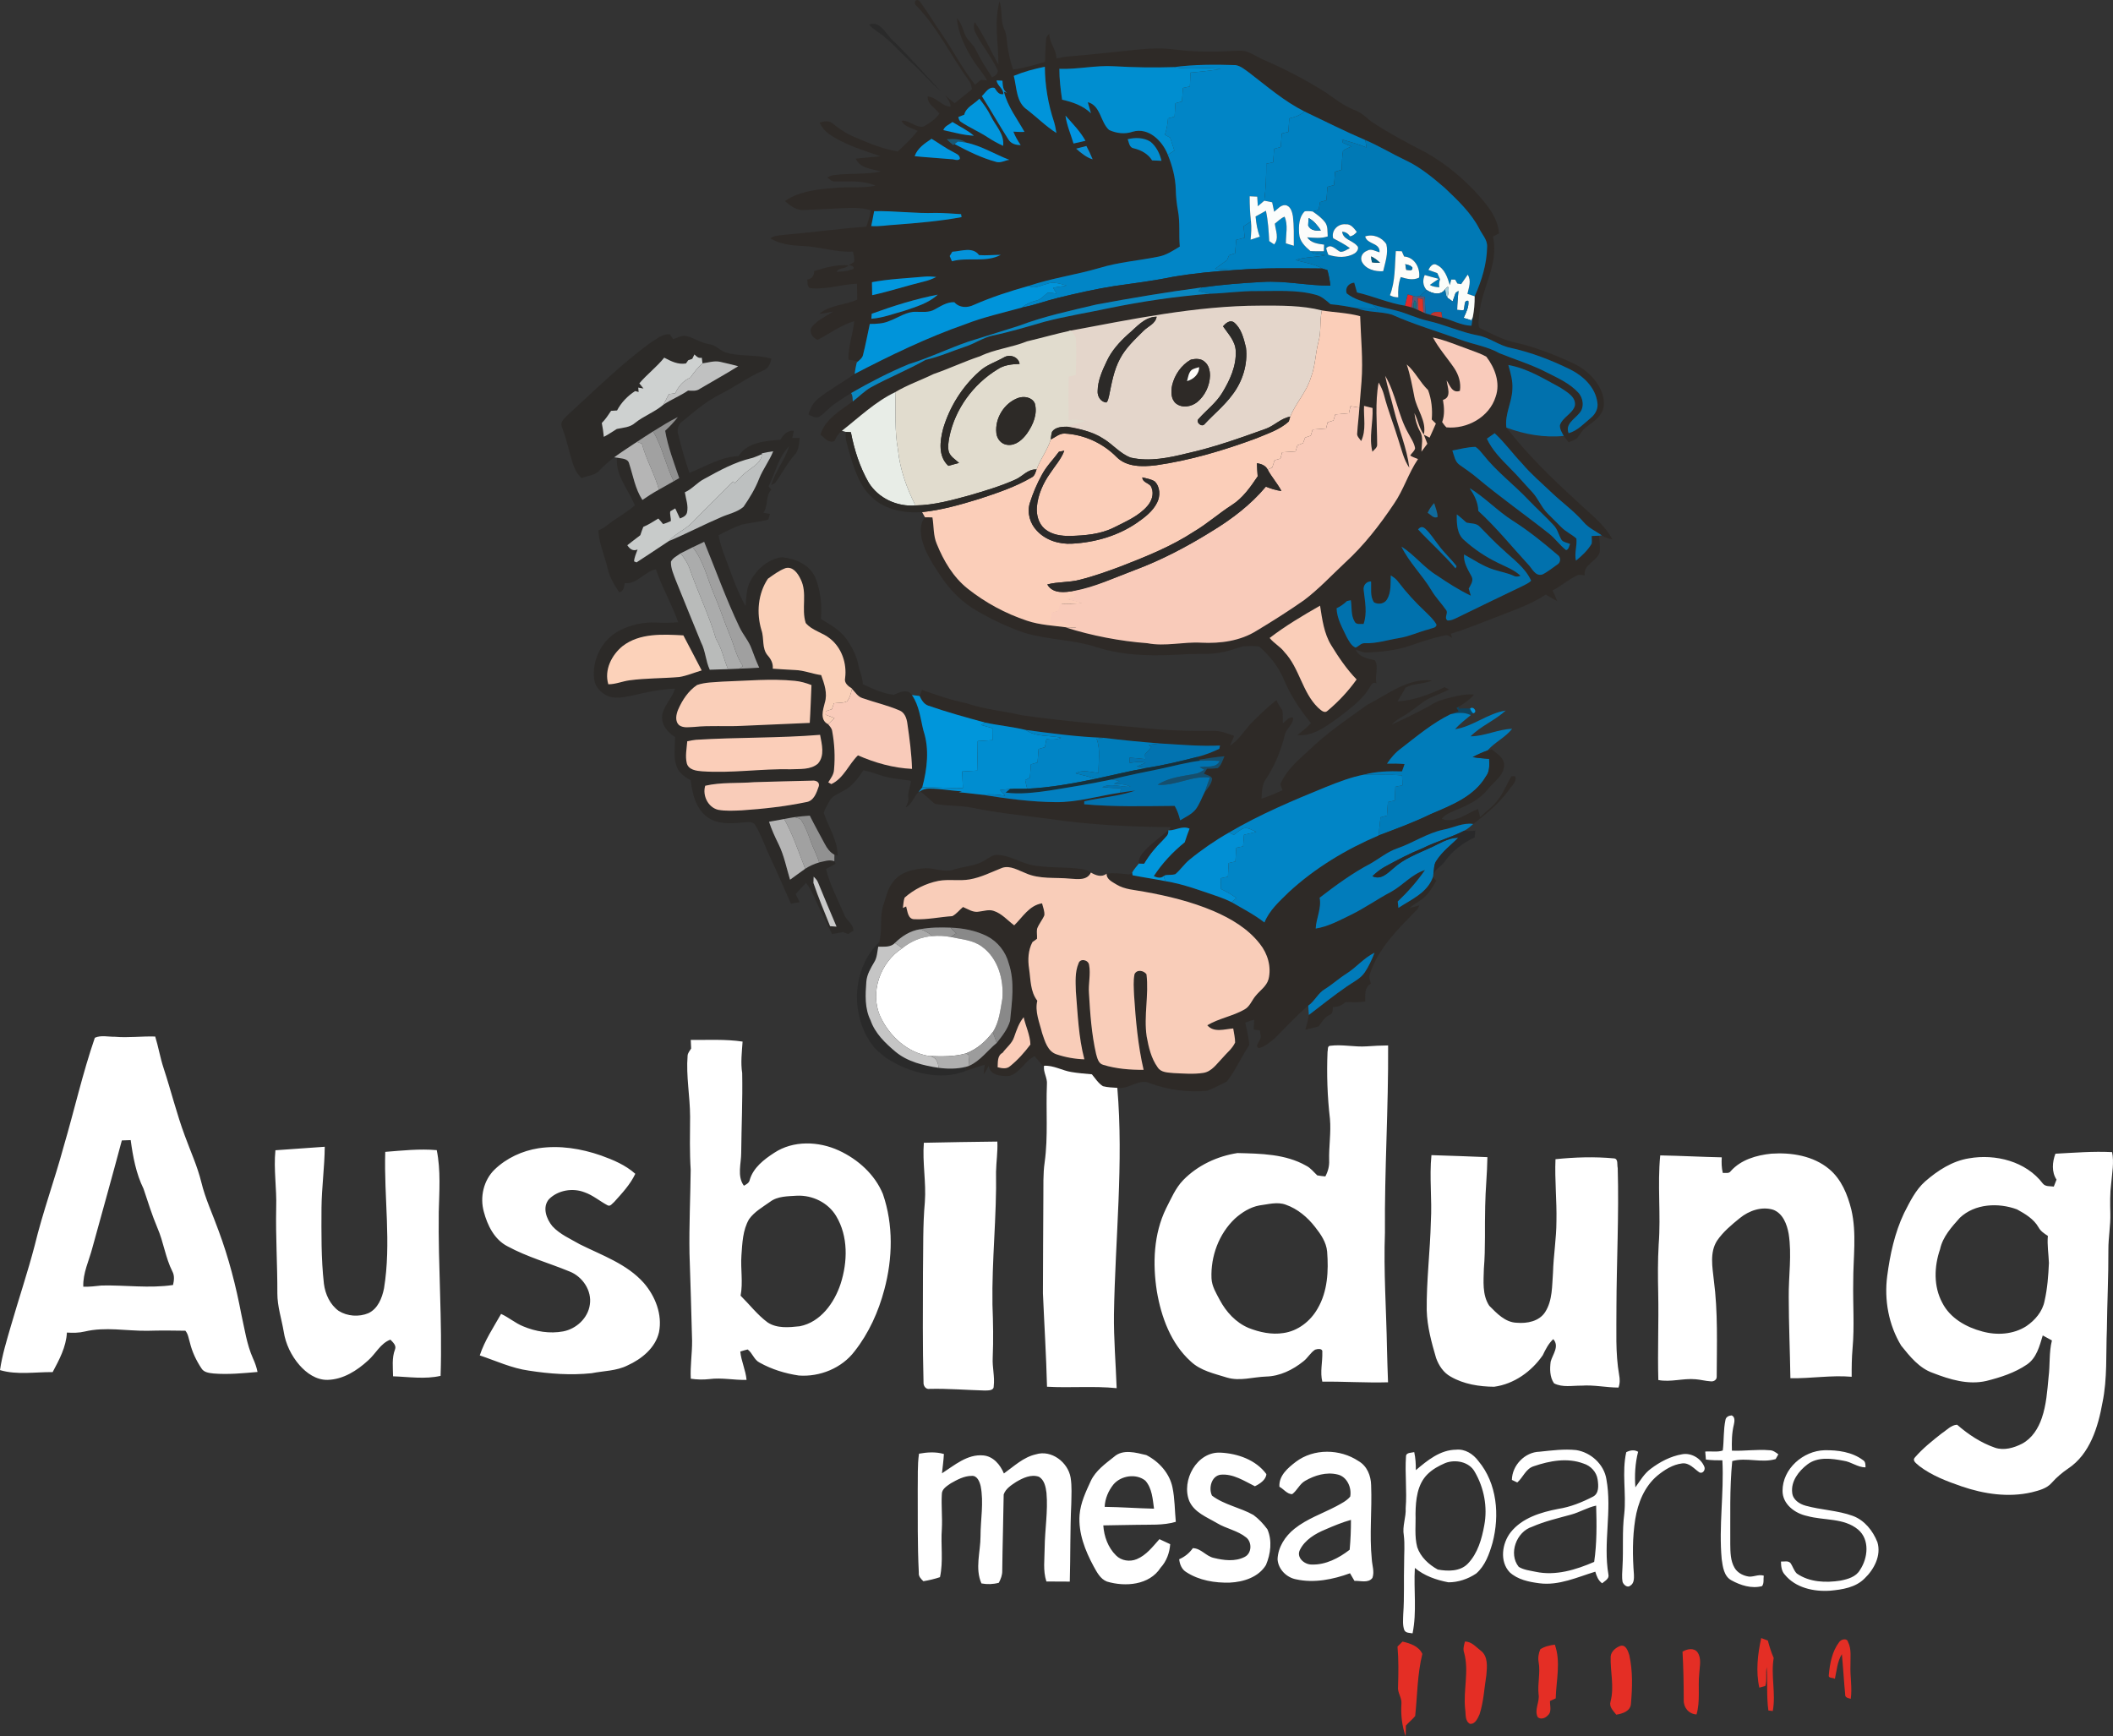 <?xml version="1.0" encoding="UTF-8"?>
<svg id="Ebene_2" data-name="Ebene 2" xmlns="http://www.w3.org/2000/svg" viewBox="0 0 1112.34 914.07">
  <rect x="0" y="0" width="1112.34" height="914.07" fill="#333333" stroke="none"/>
  <defs>
    <style>
      .cls-1 {
        fill: #017cbb;
      }

      .cls-2 {
        fill: #979797;
      }

      .cls-3 {
        fill: #fbceb9;
      }

      .cls-4 {
        fill: #e4d6cb;
      }

      .cls-5 {
        fill: #008dd0;
      }

      .cls-6 {
        fill: #157083;
      }

      .cls-7 {
        fill: #fff;
      }

      .cls-8 {
        fill: #018fd4;
      }

      .cls-9 {
        fill: #c5c5c5;
      }

      .cls-10 {
        fill: #fad0b8;
      }

      .cls-11 {
        fill: #0197de;
      }

      .cls-12 {
        fill: #0d435f;
      }

      .cls-13 {
        fill: #fdfcfc;
      }

      .cls-14 {
        fill: #0493da;
      }

      .cls-15 {
        fill: #cacaca;
      }

      .cls-16 {
        fill: #017bba;
      }

      .cls-17 {
        fill: #0396d7;
      }

      .cls-18 {
        fill: #9c9c9c;
      }

      .cls-19 {
        fill: #0680bf;
      }

      .cls-20 {
        fill: #a5d1df;
      }

      .cls-21 {
        fill: #0185c6;
      }

      .cls-22 {
        fill: #e8ede7;
      }

      .cls-23 {
        fill: #106b9c;
      }

      .cls-24 {
        fill: #2e2a27;
      }

      .cls-25 {
        fill: #0497e1;
      }

      .cls-26 {
        fill: #f9cbbb;
      }

      .cls-27 {
        fill: #a0a0a0;
      }

      .cls-28 {
        fill: #29292a;
      }

      .cls-29 {
        fill: #ced1d0;
      }

      .cls-30 {
        fill: #2c2a28;
      }

      .cls-31 {
        fill: #c8cbca;
      }

      .cls-32 {
        fill: #2d2a27;
      }

      .cls-33 {
        fill: #0695d9;
      }

      .cls-34 {
        fill: #fbfdfc;
      }

      .cls-35 {
        fill: #0184c5;
      }

      .cls-36 {
        fill: #b9bbba;
      }

      .cls-37 {
        fill: #0081c1;
      }

      .cls-38 {
        fill: #2c2a29;
      }

      .cls-39 {
        fill: #f9cbba;
      }

      .cls-40 {
        fill: #fcd2ba;
      }

      .cls-41 {
        fill: #0a87c1;
      }

      .cls-42 {
        fill: #0372af;
      }

      .cls-43 {
        fill: #17303a;
      }

      .cls-44 {
        fill: #f8ccb7;
      }

      .cls-45 {
        fill: #e1dcce;
      }

      .cls-46 {
        fill: #0094da;
      }

      .cls-47 {
        fill: #007cba;
      }

      .cls-48 {
        fill: #2b2a28;
      }

      .cls-49 {
        fill: #0c8fd3;
      }

      .cls-50 {
        fill: #0079b5;
      }

      .cls-51 {
        fill: #0096db;
      }

      .cls-52 {
        fill: #2a2a2a;
      }

      .cls-53 {
        fill: #f9cdb9;
      }

      .cls-54 {
        fill: #0196db;
      }

      .cls-55 {
        fill: #0273b0;
      }

      .cls-56 {
        fill: #faceb9;
      }

      .cls-57 {
        fill: #fbccb8;
      }

      .cls-58 {
        fill: #898989;
      }

      .cls-59 {
        fill: #a1a1a1;
      }

      .cls-60 {
        fill: #f9ccb9;
      }

      .cls-61 {
        fill: #fefdf9;
      }

      .cls-62 {
        fill: #0280c1;
      }

      .cls-63 {
        fill: #154f6e;
      }

      .cls-64 {
        fill: #fdfbf8;
      }

      .cls-65 {
        fill: #1b5771;
      }

      .cls-66 {
        fill: #2d2828;
      }

      .cls-67 {
        fill: #bdc0c0;
      }

      .cls-68 {
        fill: #aaa;
      }

      .cls-69 {
        fill: #afafaf;
      }

      .cls-70 {
        fill: #2c2a27;
      }

      .cls-71 {
        fill: #007dbb;
      }

      .cls-72 {
        fill: #fbfdfa;
      }

      .cls-73 {
        fill: #008ed0;
      }

      .cls-74 {
        fill: #bf3732;
      }

      .cls-75 {
        fill: #abacac;
      }

      .cls-76 {
        fill: #e2292a;
      }

      .cls-77 {
        fill: #0171ae;
      }

      .cls-78 {
        fill: #028dd0;
      }

      .cls-79 {
        fill: #2d2a26;
      }

      .cls-80 {
        fill: #e42e25;
      }

      .cls-81 {
        fill: #0196dc;
      }

      .cls-82 {
        fill: #015d86;
      }

      .cls-83 {
        fill: #facfb9;
      }

      .cls-84 {
        fill: #b5b5b5;
      }

      .cls-85 {
        fill: #0171ad;
      }

      .cls-86 {
        fill: #0093df;
      }

      .cls-87 {
        fill: #fcfbfa;
      }

      .cls-88 {
        fill: #919191;
      }

      .cls-89 {
        fill: #2c2a26;
      }

      .cls-90 {
        fill: #0296de;
      }

      .cls-91 {
        fill: #525a7e;
      }

      .cls-92 {
        fill: #0173b0;
      }

      .cls-93 {
        fill: #fbfcfb;
      }

      .cls-94 {
        fill: #de3226;
      }

      .cls-95 {
        fill: #0295dc;
      }

      .cls-96 {
        fill: #0071ad;
      }

      .cls-97 {
        fill: #0195df;
      }

      .cls-98 {
        fill: #c0c1c1;
      }
    </style>
  </defs>
  <g id="Layer_1" data-name="Layer 1">
    <g id="Logo_neagtiv">
      <g id="ALEX">
        <path class="cls-24" d="m481.92,2.49c-1.33-2.08,1.19-3.53,2.46-1.54,3.98,5.38,7.36,11.2,11.21,16.68,6.09,8.85,11.02,18.48,17.68,26.93,1.04-.84,2.07-1.68,3.12-2.52.81.08,2.44.25,3.26.33-2.14-3.97-5.3-7.23-7.62-11.08-4.11-6.6-7.68-13.86-8.27-21.73,2.44,2.62,3.14,6.2,4.55,9.38,1.59,2.7,4.21,4.67,5.52,7.57,2.43,4.96,5.42,9.61,8.44,14.23,1.76-.85,3.92-2.37,2.56-4.57-3.17-6.48-7.79-12.15-11.14-18.54-1.02-1.83-1.39-3.99-.54-5.97,4.85,7.02,8.25,14.89,12.44,22.3.09-11.08-2.44-22.42.6-33.31,1.03,3.31.93,6.8,1.26,10.21.16,3.2,2.3,5.88,2.42,9.1.53,5.66,1.6,11.28,3.47,16.67,5.71-.8,11.26-2.4,16.77-4.08.23-3.94.19-7.9.59-11.84-.13-1.28.91-2.1,1.66-2.94.04,4.75,3.71,8.3,3.83,13.02,1.74-.36,3.48-.77,5.26-.99,12.71-.97,25.37-2.49,38.06-3.76,6.3-.64,12.69-.84,18.99.03,11.26,1.47,22.65,1.21,33.96.6,4.9-.22,8.79,3.25,13.13,4.97,11.34,4.95,22.37,10.67,32.8,17.34,4.56,3.16,8.95,6.68,14.16,8.73,3.51,1.16,6.24,3.6,8.95,6,9.16,6.12,18.9,11.32,28.71,16.34,9.79,5.46,18.63,12.58,26.31,20.74,5.72,6.24,11.96,13.23,12.61,22.08-1.08.56-2.15,1.12-3.21,1.68,3.37,14.22-5.93,26.93-7.17,40.74-.06,2.38-.97,5.06.06,7.27,5.73,2.86,11.48,5.94,17.73,7.51,10.48,2.25,20.55,6.11,30.3,10.54,4.57,2.04,8.85,4.87,12.07,8.76,3.76,4.34,6.47,10.28,5,16.1-1.47,4.53-5.88,6.94-9.35,9.77-2.04,1.56-2.97,4.08-4.77,5.86-1.28.71-2.68,1.17-4.04,1.69-.88-1.08-1.77-2.16-2.55-3.3-.96-1.74-2.16-3.59-2.02-5.65,1.42-4.23,6.51-5.93,7.86-10.16.8-4.79-4.3-7.35-7.61-9.6-8.74-4.72-17.48-10.18-27.4-11.92,1.17,4.17,2.44,8.42,2.12,12.81-.19,6.85-4.14,13.21-3.14,20.14,10.91,14.02,23.69,26.5,36.79,38.46,6.62,6.46,14.53,12.01,18.97,20.34-1.97-.3-3.88-.92-5.52-2.06-3.26-2.27-7.03-3.93-9.62-7.03-4.97-5.73-11.18-10.18-16.67-15.37-5.3-5.08-10.95-9.82-15.69-15.44-4.96-5.19-9.16-11.07-14.45-15.94-1.38.96-2.74,1.91-4.1,2.87,2.79,6.05,7.56,10.79,12.16,15.48,4.03,3.98,7.67,8.33,11.56,12.46,3.32,3.5,4.97,8.25,8.45,11.64,2.3,2.3,4.63,4.59,6.93,6.91,2.34,2.45,5.55,3.81,8.04,6.08.44,3.88-1.16,7.74-.23,11.62,3.16-2.55,6.2-5.4,8.27-8.93.17-1.34.03-2.69,0-4.03,1.32-.03,2.64-.09,3.98-.16.08,2.92.57,5.86.24,8.79-1.61,4.83-8.67,6.29-7.9,12.12-1.61-.33-3.28-.63-4.71.37-4.3,2.14-7.91,5.42-12.22,7.55.91,1.82,1.76,3.67,2.44,5.61-2.04-1.1-4.01-2.31-6.01-3.44-8.33,5.56-17.94,8.6-27.17,12.29-7.58,2.89-15.09,6-22.86,8.34.2.54.59,1.64.78,2.18-1.2-.6-2.41-1.91-3.88-1.26-6.18,1.16-12.13,3.23-18.06,5.28-7.42,2.57-15.31,3.37-23.11,3.67-2.02.13-3.78-1.08-5.71-1.39,1.9,3.96,6.23,4.55,10.02,5.46,2.31,3.65-.21,8.15.9,12.16-2.45-1.12-3.06,1.53-4.14,3.05-4.01,6.26-10.26,10.53-16,15.07-6.36,4.49-13.3,9.92-21.57,9.13,2.51-1.98,5.09-3.91,7.18-6.35-5.94-7.18-11.07-15.12-14.62-23.76-2.81-6.35-7.31-11.86-12.5-16.42-2.76-.63-5.73-.25-8.55-.22-3.68,1.01-7.23,2.48-11.01,3.09-5.56,1.29-11.28.84-16.93.97-16.67,1.03-33.91,1.54-49.96-3.84-12.16-3.83-25.16-3.59-37.32-7.37-8.53-2.92-16.75-6.75-24.54-11.29-8.17-4.54-14.88-11.4-19.91-19.21-4-5.95-7.96-12.17-9.6-19.22-.68-3.67-.85-8.07,1.77-11.05,1.3-.02,2.61.03,3.93.08.79,4.65.38,9.57,2.3,13.98,3.59,8.87,8.65,17.46,16.24,23.5,9.29,7.37,19.9,13.11,31.16,16.86,6.93,2.35,14.3,2.62,21.5,3.6,13.61,4.31,27.69,7.22,41.94,8.27,9.45,1.85,18.92-.82,28.41-.27,9.99.5,20.53-.89,29.14-6.32,8.48-5.09,16.84-10.4,24.95-16.07,7.75-5.85,14.39-13,21.46-19.63,10-9.12,18.36-19.9,25.87-31.12,5.1-7.38,7.61-16.14,12.66-23.55-1.42-.55-2.86-1.05-4.14-1.83.77-1.34,2.35-2.3,2.59-3.91-.51-2.86-2.24-5.29-3.57-7.81-5.44-9.52-6.57-20.88-12.2-30.29,1.24,6.04,3.15,11.91,4.62,17.9,2.51,10.23,6.81,20.03,8.12,30.55-2.96-4.28-4.03-9.46-5.64-14.32-2.41-8.03-5.59-15.81-7.67-23.93-.6-2.36-1.66-4.55-2.84-6.65-1.99,10.72-.81,21.66-.79,32.48.2,1.79-1.51,2.79-2.5,3.97-1.92-7.6.46-15.33.07-23.02-1.5-.35-2.99-.72-4.47-1.11-.3,6.15,1.28,12.74-1.52,18.51-.84-1.33-2.47-2.55-2.07-4.33.27-4.44.86-8.86,1.14-13.3.34-4.59.76-9.17,1.12-13.76.87-11.45-.35-22.9-.72-34.34-6.59-1.82-13.46-1.94-20.16-3.03-10.57-2.71-21.55-2.54-32.37-2.52-33.7.02-66.84,6.95-99.82,13.12-7.74,1.69-15.37,3.86-23.08,5.69-8.03,3.27-16.83,4.03-24.67,7.83-8.3,2.74-16.19,6.52-24.46,9.36-6.7,3.27-13.79,5.7-20.21,9.54-10.52,5.04-18.95,13.22-28.05,20.34-1.77,1.39-3.04,3.28-3.89,5.35-3.13,1.42-5.22-1.65-7.45-3.3,2.55-8.23,10.55-12.73,17.08-17.53,3.25-2.42,6.05-5.46,9.62-7.45,9.41-5.15,19.4-9.15,28.73-14.43,7.22-1.62,14.01-4.65,21.01-7,4.86-1.56,9.13-4.64,14.16-5.75,9.26-1.95,18.33-4.69,27.42-7.31,11.14-2.92,22.53-4.7,33.78-7.11,17.65-3.63,35.49-6.25,53.46-7.64,8.14-.26,16.24-1.48,24.41-1.4,10.34.07,20.91-.82,31.01,1.93,3.13.73,5.53,2.96,7.89,5,4.57.38,9.08,1.21,13.58,2.05,6.01,2.38,12.61,1.66,18.73,3.43,11.67,5.25,24,8.8,36.01,13.17,6.83,2.56,14.22,3.53,20.64,7.17,8.33,3.38,16.98,5.98,24.98,10.15,5.75,2.92,11.89,5.63,16.36,10.44,2.79,2.86,3.49,8.03.59,11.06-2.52,3.09-7.5,5.68-5.54,10.43,4.72-1.32,8.08-5.1,11.75-8.12,2.36-1.94,3.95-4.96,3.36-8.07-1.03-7.91-7.36-13.91-14.19-17.32-10.11-4.99-20.72-9.07-31.74-11.47-6-1.24-10.87-5.43-16.91-6.48-9.08-1.71-17.51-5.71-26.51-7.73-5.81-1.26-11.12-4.06-16.88-5.45-4.04-1.04-8.13-1.92-12.13-3.07-4.65-1.59-9.66-2.73-13.56-5.87-1.09-2.88,1.05-5.48,3.94-5.67.48,1.72.97,3.43,1.46,5.15,8.54,1.94,16.6,5.62,25.28,6.97,1.17.26,2.32.56,3.48.89l1.1.36c.29.13.87.38,1.16.51l1.28.6c.86.4,1.74.8,2.63,1.19.28.12.84.37,1.12.49.87.28,1.76.54,2.67.78,2.02.54,4.09.96,6.14,1.45,5.18,1.26,9.93,4.17,15.39,4.28.21-1.52.43-3.03.71-4.54.73-3.61,1-7.29.98-10.96,3.7-8.22,6.41-17.02,6.55-26.09.2-3.64-2.6-6.37-4.1-9.44-4.37-8.48-11.43-15.08-18.25-21.57-6.34-5.44-12.85-10.88-20.46-14.45-7.18-3.4-13.98-7.56-21.29-10.68-10.86-4.65-21.41-9.99-32.07-15.06-10.73-5.4-19.85-13.34-29.32-20.6-2.14-1.51-4.26-3.37-6.92-3.81-10.81-.36-21.73-.36-32.47,1.06-10.51.35-21.02.16-31.51-.45-9.63-.6-19.16,1.73-28.8,1.35-.01,5.45.65,10.87,1.45,16.25,5.52,1.23,11.03,3.15,15.19,7.15-.57-1.95-1.15-3.9-1.67-5.85,6.84,1.79,6.54,10.48,11.22,14.65,3.87,1.79,8.32,2.32,12.41.91,8.39-2.48,15.71,4.92,18.51,12.15,2.37,5.83,4.02,12.02,4.18,18.33.07,3.75.5,7.47,1.16,11.16,1.17,6.22.39,12.56.95,18.82-3.58,2.14-7.14,4.59-11.33,5.32-10.3,2.1-20.88,2.85-30.96,5.95-12.31,3.62-25.11,5.33-37.28,9.46-9.81,2.72-19.51,5.88-28.83,9.97-3.48,1.67-7.58,1.64-10.29-1.41-3.9-.16-7.1,2.08-10.38,3.83-2.92,1.69-6.36,1.22-9.57,1.23-5.15-.27-9.43,3.05-14.06,4.74-3.29,1.5-6.94,1.64-10.48,1.64-1.19,5.42-2.19,10.89-3.56,16.26-.27,1.49-1.49,2.44-2.55,3.39-1.73-.31-3.44-.6-5.15-.88-.19-6.92,2.41-13.43,3.08-20.24-6.99,2.08-12.87,6.51-19.25,9.83-2.79-.91-4.98-4.41-2.88-7.02,2.91-3.53,7.3-5.31,10.99-7.89-2.42.51-4.84,1.03-7.29,1.23,5.66-4.73,13.49-4.51,19.99-7.47,0-2.79-.07-5.58-.13-8.37-7.99.27-15.8,3.06-23.82,2.37-2.55.18-2.14-2.94-2.36-4.62,2.45-.3,3.68-2.07,3.63-4.44,5.85-1.78,11.9-3.55,18.09-3-1.51,2.02-5.32,1.08-6.22,3.39,2.71-.04,5.48-.32,8.06-1.22,2.49-.85-.55-2.58-1.9-2.12,1.03-.57,2.04-1.2,3.03-1.86.26-1.84-.2-3.65-.65-5.42-8.97.51-17.57-2.64-26.48-2.97-5.83-.2-11.84-.89-16.93-3.98,1.95-1.55,4.5-1.55,6.86-1.83,14.55-1.28,29.04-3.3,43.61-4.35.98-2.8,1.87-5.65,2.35-8.58-5.78-1.92-11.91-1.21-17.88-1-5.69.26-11.37.57-17.06.81-4.02.42-7.44-2.2-10.27-4.71,7.66-5.27,17.25-6.19,26.27-6.91,7.12-.72,14.37.28,21.41-1.2-6.69-3.01-14.34-2.05-21.48-2.26-1.62.2-2.7-1.26-3.91-2.01,1.19-.66,2.44-1.25,3.83-1.32,8.11-1.05,16.39-.18,24.44-1.85-4.7-1.45-11.05-1.55-13.26-6.79,4.36-.47,8.73-.79,13.09-1.22-9.22-3.23-18.83-5.98-26.94-11.6-2.31-1.5-4.04-3.68-5.22-6.15,2.3-.64,4.93-1.29,6.92.49,3.56,2.95,7.45,5.47,11.75,7.22,7.24,3.13,14.63,6.22,22.48,7.47,3.74-3.34,7.33-6.88,10.48-10.8-2.89-1.61-6.9-1.99-8.44-5.31,4.27-.51,7.47,3.98,11.64,2.97,3.06-1.76,6.3-3.81,8.25-6.79-2.08-2.97-6.3-4.75-6.18-8.99,4.69.3,7.35,5.12,12.06,5.4.02-2.44-1.59-4.28-2.93-6.13,1.64,1.48,3.33,2.92,5.09,4.29,3.05-2.47,6.12-4.91,9.16-7.41-.4-1.45-.57-3.03-1.5-4.27-9.65-13.22-16.71-28.41-28.29-40.18Zm51.76,37.44c1.59,6.11,1.21,13.95,7.05,17.84,5.18,4.01,9.82,8.72,15.38,12.24-.31-1.94-.64-3.87-1.2-5.74-3.15-9.37-4.81-19.25-4.87-29.14-5.58,1.09-11.09,2.65-16.36,4.8Zm-9.03,2.41c.29,2.89,3.76,4.27,3.51,7.22-2.39.47-3.47-1.66-4.57-3.26-3.12-.87-4.77,2.54-6.72,4.3,4.8,7.54,9.19,15.34,14.01,22.87,1.37,2.24,3.97,2.92,6.44,2.9-1.5-2.22-2.9-4.54-3.84-7.07,1.94.12,3.89.24,5.84.13-3.86-6.9-8.91-13.36-10.82-21.17l1.59.59c-2.27-1.38-2.21-4.06-2.37-6.37-1.03-.07-2.05-.11-3.07-.14Zm-17.04,18.04c-1.04.43-2.08.84-3.12,1.24.23.99.49,2.11,1.5,2.62,4.49,3.03,9.52,5.12,14.04,8.1,2.55,1.69,5.24,3.16,8.03,4.43.81-6.26-4.11-10.66-6.56-15.86-1.59-3.23-3.72-6.14-5.93-8.96-2.6,2.84-7,4.39-7.96,8.43Zm53.28.48c.69,5.08,2.79,9.81,4.24,14.69,2.09-.48,4.19-.96,6.29-1.43-2.75-4.96-6.78-9.05-10.53-13.26Zm-64.27,7.64c5.3,1.18,10.6,2.67,16.05,2.94-3.39-2.95-7.5-4.83-11.27-7.21-1.61,1.34-4.12,2.11-4.78,4.27Zm1.78,4.82c1.08,1.06,2.22,2.07,3.4,3.04l.7-.53c7.04,3.76,14.26,7.35,22.01,9.43,2.33.65,4.54-.85,6.84-1.12-7.61-2.89-14.64-7.36-22.7-9.06-2.96-2.15-6.79-1.95-10.25-1.76Zm95.25-.04c.73,1.83.85,4.49,3.28,4.82,3.85.95,7.43,2.88,9.57,6.34,1.64.08,3.28.15,4.94.21-.88-3.79-2.72-7.5-5.76-10.01-3.53-2.28-8.06-2.31-12.03-1.36Zm-112.13,8.95c6.36.64,12.73.99,19.09,1.56,1.5-.1,3.5,1.13,4.69-.16.1-2.01-1.89-2.7-3.32-3.5-4.06-2.03-7.71-4.74-11.58-7.07-3.53,2.36-7.47,4.93-8.88,9.17Zm84.99-3.97c2.6,2.28,5.31,4.59,8.68,5.62-.96-2.4-2.05-4.75-3.29-7.02-1.8.47-3.6.94-5.39,1.4Zm-106.34,32.91c-.44,2.63-1.01,5.23-1.53,7.84,4.28.33,8.52-.51,12.79-.71,11.63-.89,23.28-1.87,34.76-3.99-.06-.4-.19-1.18-.25-1.57-4.46-.28-8.91-.65-13.38-.65-10.81.39-21.57-1.17-32.39-.92Zm41.16,21.35c-.35.56-1.04,1.69-1.38,2.26.29.69.88,2.07,1.18,2.76,8.36-2.33,17.83.87,25.68-3.37-3.8-.03-7.59.43-11.39.13-3.43-4.59-9.39-2.01-14.09-1.78Zm-42.31,16.03c.04,2.28.07,4.56.12,6.84,9.23-2,18.19-5.01,27.37-7.21,2.2-.51,4.32-1.33,6.34-2.36-2.1-.26-4.22-.37-6.31-.18-9.18.86-18.45,1.19-27.52,2.91Zm-.12,16.62c-.05.65-.15,1.96-.2,2.62,5.96-.39,11.56-2.59,17.27-4.15,6.18-2.11,12.81-3.96,17.69-8.53-11.84,2.28-23.43,5.94-34.76,10.06Zm295.45,12.49c3.09,5.82,7.55,10.73,11.22,16.18,2.32,3.48,3.64,7.72,2.96,11.92-4.06,1.44-5.23-2.9-6.97-5.49.36,3.46,2.84,8.85-1.95,10.26.66,3.88.99,7.9-.42,11.67.7.95,1.35,1.97,2.25,2.77,10.88,1.06,22.59-5.39,25.91-16.11,2.58-7.29-.4-15.25-4.91-21.08-2.69-1.54-5.68-2.46-8.55-3.59-6.48-2.29-12.81-5.07-19.54-6.53Zm-13.81,14.2c1.86,5.53,2.9,11.26,4.01,16.98,1.26,6.78,6.53,12.7,5.01,19.91-2.52-3.31-3.07-7.6-4.96-11.25.38,3.31,1.28,6.55,2.88,9.49,2.01,3.27.87,7.2.82,10.78,1.05-1.38,2.08-2.77,3.09-4.17-.61-1.59-1.24-3.17-1.85-4.75,1.01.5,2.02,1.01,3.04,1.54,1.11-2.47,2.24-4.92,3.3-7.41-.74-.71-1.46-1.42-2.17-2.13.46-5.22-.1-10.58-1.93-15.49-4.27-4.08-6.73-9.63-11.24-13.5Zm24.03,45.31c.95,2.64,1.31,5.91,3.84,7.59,2.91,2.09,5.91,4.07,8.67,6.37,12.4,10.45,25.68,19.76,38.4,29.8,3.26,2.6,5.66,6.11,8.95,8.68,1.48-.39,1.52-2.08,2.08-3.25-1.48-.66-3.33-.78-4.42-2.06-1.56-2.53-2.08-5.65-4.22-7.82-4.15-4.51-8.74-8.58-12.97-13.01-7.78-8.26-17.02-15.11-24.06-24.07-1.28-1.48-2.45-3.15-4.17-4.15-4.11.1-8.09,1.15-12.1,1.92Zm9.1,19.82c2.4,3.6,4.49,7.54,4.55,11.98,9.43,8.64,17.48,18.63,26.12,28.03,2.18,2.13,3.8,6.53,7.55,5.45,2.94-1.4,5.43-3.57,8.11-5.4,1.63-.99,1.71-3.76.09-4.83-7.62-6.5-15.42-12.84-23.9-18.2-7.95-5.09-14.46-12.14-22.52-17.03Zm-22.12,12.99c1.62.85,3.19,3.27,5.25,2.15-.08-2.52-1.11-4.89-1.83-7.27-1.43,1.5-2.56,3.23-3.42,5.12Zm15.35.83c-.09,4.72,0,10.42,4.02,13.66,5.19,4.71,11.09,8.63,17.38,11.7,4.15,2.1,8.69,3.67,12.14,6.93-1.17.51-2.49.64-3.62.01-3.36-1.52-7.02-2.11-10.5-3.26-5.62-1.75-10.49-5.16-15.6-7.96-.37,4.32,2.04,7.95,3.96,11.59,1.22,2.25-.52,4.45-1.51,6.38.36,1.24.75,2.49,1.13,3.74-6.26-2.98-12.11-6.73-17.82-10.63-6.94-4.21-11.88-10.91-18.73-15.23,4.09,8.41,11,14.97,15.76,22.96,2.18,3.75,5.26,6.84,7.72,10.39,1.42,1.68-1.22,3.93.71,5.53,1.78.18,3.41-.65,4.98-1.38,11.45-5.6,22.91-11.14,34.41-16.64,1.57-.91,3.46-1.52,4.68-2.92-3.07-6.9-9.59-11.38-14.91-16.45-4.28-3.73-8.09-7.93-12.1-11.92-1.8-2.01-4.66-1.61-7.02-2.22-1.71-1.42-3.27-3.01-5.08-4.28Zm-20.37,7.91c6.43,6.96,13.6,13.25,19.69,20.5.14-.28.43-.85.57-1.14-2.93-3.89-6.63-7.11-9.47-11.06-2.37-2.96-4.31-6.32-7.19-8.83-1.27-1.07-2.47-.9-3.6.53Zm-14.38,24.22c-.21,4.2.3,8.81-1.96,12.58-1.4,2.37-4.52,2.85-6.84,1.62-2.25-3.21-1.37-7.38-1.59-11.05-2.57-.05-4.3,2.21-3.87,4.7.66,5.87,1.96,11.93-.06,17.69-1.62-.18-3.85.58-4.72-1.25-2.04-3.32-1.37-7.53-2-11.24-.5.1-1.49.31-1.99.41-1.64,1.54-3.45,2.88-5.5,3.81.16,5.48,3.04,10.28,5.3,15.11,1.18,2.09,2.37,4.62,4.68,5.6,1.69-.63,2.9-2.47,4.87-2.32,6.13.23,11.99-1.72,17.98-2.69,5.51-.87,10.58-3.36,15.98-4.69,1.26-.66,3.65-.51,3.79-2.37-1.46-2.69-3.79-4.76-5.93-6.88-5.15-4.84-9.96-10.06-14.23-15.68-1.01-1.45-2.46-2.44-3.91-3.35Zm-63.77,32.91c2.21,2.79,5.59,4.52,7.78,7.42,7.94,8.46,9.32,21.11,17.68,29.25,1.33,1.09,3.22,3.3,4.99,1.69,5.76-4.82,10.97-10.38,15.32-16.51-5.23-5.42-9.48-11.68-13.4-18.09-3.82-6.25-4.71-13.67-5.84-20.76-9.11,5.21-18.21,10.61-26.53,17Z"/>
        <path class="cls-52" d="m457.4,12.9c5.6-2.02,8.56,4.09,11.66,7.47,9.2,8.72,17.37,18.45,26.17,27.55-5.66-4.66-10.29-10.43-15.78-15.29-6.06-5.52-11.33-12-18.27-16.48-1.39-.93-2.61-2.07-3.78-3.25Z"/>
        <path class="cls-21" d="m617.98,35.33c10.74-1.42,21.66-1.42,32.47-1.06,2.66.44,4.78,2.3,6.92,3.81,9.47,7.26,18.59,15.2,29.32,20.6-2.24,2.05-5.09,3.03-7.99,3.65-.16,2.37-.31,4.75-.45,7.12-1.18.28-2.35.55-3.51.83-.18,2.37-.34,4.74-.5,7.11-1.19.33-2.37.66-3.54.99-.15,2.34-.31,4.69-.45,7.04-1.24.27-2.46.55-3.68.83.04,6.48-.21,12.97-1.03,19.41-1.12.98-2.27,1.94-3.39,2.91-.12-1.69-.21-3.37-.3-5.05-1.34-.07-2.67-.13-4-.19-.02,4.44.19,8.87.69,13.28-1.3.83-2.57,1.66-3.86,2.48.16,2.03.34,4.05.54,6.07-1.49.37-2.97.73-4.44,1.1-.21,2.36-.41,4.72-.6,7.09-1.06.34-2.1.69-3.14,1.03-.4.88-.78,1.75-1.16,2.62-2.14,1.46-4.21,2.99-6.26,4.55,3.71.04,7.41.29,11.12.56-11.16.66-22.31,1.76-33.34,3.63-10.25,2.1-20.63,3.41-30.98,4.88-9.94,1.57-19.75,3.81-29.52,6.2-6.35,1.54-12.48,3.9-18.92,5.08,2.07-1.78,4.51-2.98,7.17-3.56,2.71-.45,4.35-2.8,6.49-4.26,1.52,0,3.04.25,4.55.44-.62-1.02-1.24-2.05-1.84-3.08,2.39-.35,4.78-.71,7.17-1.1-3.36-.92-6.96-2.24-10.39-.87-3.13.67-6.53,2.93-9.63,1.06,12.17-4.13,24.97-5.84,37.28-9.46,10.08-3.1,20.66-3.85,30.96-5.95,4.19-.73,7.75-3.18,11.33-5.32-.56-6.26.22-12.6-.95-18.82-.66-3.69-1.09-7.41-1.16-11.16-.16-6.31-1.81-12.5-4.18-18.33,1.12-.75,2.28-1.5,3.43-2.26-.75-2.26-1.5-4.52-2.23-6.77-.93-.51-1.85-1.01-2.76-1.52.95-2.78,1.45-5.69,1.67-8.62,1.14-.31,2.29-.62,3.45-.93.14-2.34.27-4.68.42-7.02,1.14-.32,2.29-.64,3.46-.97.17-2.37.34-4.75.52-7.12,1.2-.26,2.41-.51,3.63-.76.11-2.44.23-4.88.36-7.32,5.33-.42,10.65-1.05,15.94-1.89-8.2-1.15-16.51.52-24.69-.98Z"/>
        <path class="cls-73" d="m557.67,36.23c9.64.38,19.17-1.95,28.8-1.35,10.49.61,21,.8,31.51.45,8.18,1.5,16.49-.17,24.69.98-5.29.84-10.61,1.47-15.94,1.89-.13,2.44-.25,4.88-.36,7.32-1.22.25-2.43.5-3.63.76-.18,2.37-.35,4.75-.52,7.12-1.17.33-2.32.65-3.46.97-.15,2.34-.28,4.68-.42,7.02-1.16.31-2.31.62-3.45.93-.22,2.93-.72,5.84-1.67,8.62.91.51,1.83,1.01,2.76,1.52.73,2.25,1.48,4.51,2.23,6.77-1.15.76-2.31,1.51-3.43,2.26-2.8-7.23-10.12-14.63-18.51-12.15-4.09,1.41-8.54.88-12.41-.91-4.68-4.17-4.38-12.86-11.22-14.65.52,1.95,1.1,3.9,1.67,5.85-4.16-4-9.67-5.92-15.19-7.15-.8-5.38-1.46-10.8-1.45-16.25Z"/>
        <path class="cls-46" d="m533.68,39.93c5.27-2.15,10.78-3.71,16.36-4.8.06,9.89,1.72,19.77,4.87,29.14.56,1.87.89,3.8,1.2,5.74-5.56-3.52-10.2-8.23-15.38-12.24-5.84-3.89-5.46-11.73-7.05-17.84Z"/>
        <path class="cls-95" d="m524.65,42.34c1.02.03,2.04.07,3.07.14.16,2.31.1,4.99,2.37,6.37l-1.59-.59c1.91,7.81,6.96,14.27,10.82,21.17-1.95.11-3.9-.01-5.84-.13.94,2.53,2.34,4.85,3.84,7.07-2.47.02-5.07-.66-6.44-2.9-4.82-7.53-9.21-15.33-14.01-22.87,1.95-1.76,3.6-5.17,6.72-4.3,1.1,1.6,2.18,3.73,4.57,3.26.25-2.95-3.22-4.33-3.51-7.22Z"/>
        <path class="cls-81" d="m507.61,60.38c.96-4.04,5.36-5.59,7.96-8.43,2.21,2.82,4.34,5.73,5.93,8.96,2.45,5.2,7.37,9.6,6.56,15.86-2.79-1.27-5.48-2.74-8.03-4.43-4.52-2.98-9.55-5.07-14.04-8.1-1.01-.51-1.27-1.63-1.5-2.62,1.04-.4,2.08-.81,3.12-1.24Z"/>
        <path class="cls-37" d="m686.69,58.68c10.66,5.07,21.21,10.41,32.07,15.06.18,1.29.38,2.58.59,3.88-4.21-1.68-8.55-2.96-12.89-4.19.1.42.31,1.26.41,1.68,1.48.67,2.98,1.36,4.48,2.01-1.48.7-3,1.31-4.35,2.23-.61,3.3-.51,6.69-.71,10.03-1.16.33-2.32.65-3.46.98-.2,2.37-.39,4.74-.57,7.12-1.16.29-2.31.58-3.44.88-.2,2.36-.39,4.73-.57,7.1-1.12.31-2.24.62-3.34.93-.26,1.36-.51,2.71-.75,4.07-.79.22-2.35.66-3.14.87-1.39-.14-2.81-.34-4.18-.07-3.05,2.96-3.23,7.71-2.95,11.68.14,3.96,3.13,6.88,5.97,9.26.36.29,1.08.86,1.44,1.15,2.1.45,4.24.72,6.38.99-5.16,1.18-10.6.84-15.63,2.52,4.68,1.48,9.67,1.94,13.98,4.49-15.1-.09-30.22-.45-45.29.76-3.71-.27-7.41-.52-11.12-.56,2.05-1.56,4.12-3.09,6.26-4.55.38-.87.76-1.74,1.16-2.62,1.04-.34,2.08-.69,3.14-1.03.19-2.37.39-4.73.6-7.09,1.47-.37,2.95-.73,4.44-1.1-.2-2.02-.38-4.04-.54-6.07,1.29-.82,2.56-1.65,3.86-2.48.34,3.19.12,6.4-.2,9.58,1.62-.51,3.25-1.04,4.86-1.6-1.32-3.4-1.89-7.01-2.22-10.61,1.81-.99,3.62-2.01,5.43-3.02,1.14,5.25,1.45,10.61,1.75,15.96.64.44,1.93,1.31,2.57,1.75,2.79-3.14.77-7.31.39-10.92,1.66-1.27,3.12-2.9,5.11-3.67,1.98,4.42.63,9.4.69,14.05,1.39.42,2.78.83,4.19,1.25.01-5.19.13-10.41-.48-15.56-.41-2.31-1.29-5.55-4.08-5.83-2.45-.08-4.01,2.14-5.79,3.47-.36-1.66-.71-3.31-1.05-4.96-1.4-.29-2.79-.57-4.17-.84.82-6.44,1.07-12.93,1.03-19.41,1.22-.28,2.44-.56,3.68-.83.14-2.35.3-4.7.45-7.04,1.17-.33,2.35-.66,3.54-.99.16-2.37.32-4.74.5-7.11,1.16-.28,2.33-.55,3.51-.83.14-2.37.29-4.75.45-7.12,2.9-.62,5.75-1.6,7.99-3.65Z"/>
        <path class="cls-86" d="m560.89,60.86c3.75,4.21,7.78,8.3,10.53,13.26-2.1.47-4.2.95-6.29,1.43-1.45-4.88-3.55-9.61-4.24-14.69Z"/>
        <path class="cls-25" d="m496.62,68.5c.66-2.16,3.17-2.93,4.78-4.27,3.77,2.38,7.88,4.26,11.27,7.21-5.45-.27-10.75-1.76-16.05-2.94Z"/>
        <path class="cls-65" d="m498.4,73.32c3.46-.19,7.29-.39,10.25,1.76-1.45-.24-2.91-.44-4.36-.59-.45.33-1.35,1-1.79,1.34l-.7.53c-1.18-.97-2.32-1.98-3.4-3.04Z"/>
        <path class="cls-78" d="m593.65,73.28c3.97-.95,8.5-.92,12.03,1.36,3.04,2.51,4.88,6.22,5.76,10.01-1.66-.06-3.3-.13-4.94-.21-2.14-3.46-5.72-5.39-9.57-6.34-2.43-.33-2.55-2.99-3.28-4.82Z"/>
        <path class="cls-50" d="m706.46,73.43c4.34,1.23,8.68,2.51,12.89,4.19-.21-1.3-.41-2.59-.59-3.88,7.31,3.12,14.11,7.28,21.29,10.68,7.61,3.57,14.12,9.01,20.46,14.45,6.82,6.49,13.88,13.09,18.25,21.57,1.5,3.07,4.3,5.8,4.1,9.44-.14,9.07-2.85,17.87-6.55,26.09-1.28-.42-2.56-.84-3.82-1.26.74-3.32,2.21-6.95.16-10.12-1.18,1.64-2.31,3.31-3.45,4.99-.5-.08-1.51-.24-2.01-.32-.29-.51-.86-1.54-1.15-2.05-.51-.01-1.55-.03-2.06-.04-.19.73-.56,2.18-.75,2.91-1.24-4.03-2.71-8.68-6.86-10.59-2.05-1.31-3.65,1.03-4.42,2.61,1.54.58,3.12,1.16,4.71,1.71.47,1.07.95,2.14,1.43,3.22-.5,1.35-.61,2.78-.38,4.21-1.72-.15-3.5-.28-4.98-1.25,1.5-1.11,3.08-2.11,4.63-3.16-2.46-.7-4.89-1.4-7.35-2.04-1.17,2.71-1.04,5.55.96,7.83-1.19,1.1-2.36,2.22-3.58,3.28-.52.06-1.57.2-2.09.26-.36-.09-1.09-.29-1.45-.38-.94-.25-1.87-.51-2.78-.76-.47,1.97-.96,3.93-1.42,5.9-8.68-1.35-16.74-5.03-25.28-6.97-.49-1.72-.98-3.43-1.46-5.15-2.89.19-5.03,2.79-3.94,5.67,3.9,3.14,8.91,4.28,13.56,5.87.94.84,1.88,1.72,2.82,2.6-3.76-.55-7.55-.69-11.34-.74-4.5-.84-9.01-1.67-13.58-2.05-2.36-2.04-4.76-4.27-7.89-5-10.1-2.75-20.67-1.86-31.01-1.93-8.17-.08-16.27,1.14-24.41,1.4-2.09-.38-4.15-.84-6.2-1.32.56-.67,1.13-1.32,1.71-1.98,10.56-1.48,21.2-2.31,31.84-2.89,12.02-.79,23.88,2.02,35.89,1.94-.33-2.77-.82-5.52-1.59-8.19-.93-.28-1.84-.55-2.74-.83-4.31-2.55-9.3-3.01-13.98-4.49,5.03-1.68,10.47-1.34,15.63-2.52-2.14-.27-4.28-.54-6.38-.99-.36-.29-1.08-.86-1.44-1.15,2.35.11,4.71.09,7.07.05.03-.86.08-2.59.1-3.46-3.3-.44-6.9-.85-8.91-3.85,3.62.24,7.31.7,10.84-.48-.22-2.55.2-5.44-1.52-7.58-1.75-2.25-4.1-3.94-6.42-5.55.79-.21,2.35-.65,3.14-.87.24-1.36.49-2.71.75-4.07,1.1-.31,2.22-.62,3.34-.93.18-2.37.37-4.74.57-7.1,1.13-.3,2.28-.59,3.44-.88.18-2.38.37-4.75.57-7.12,1.14-.33,2.3-.65,3.46-.98.2-3.34.1-6.73.71-10.03,1.35-.92,2.87-1.53,4.35-2.23-1.5-.65-3-1.34-4.48-2.01-.1-.42-.31-1.26-.41-1.68Zm-4.65,52c3.01,1.6,6.06,3.15,8.81,5.18-1.62.77-3.15,2.06-5.03,1.95-2.38-1.07-4.93-4.66-7.46-1.88.27,1.18.65,2.32,1.14,3.44,4.5,1.42,9.71,1.81,13.89-.77,1.29-.81,2.68-3,1.02-4.19-2.34-2.61-7.33-3.16-7.61-7.23,1.71.16,3.15.96,4.05,2.47,1.55-.16,2.67-1.17,3.64-2.32-1.47-1.86-3.1-4.26-5.8-4.01-4.08-.43-7.76,3.21-6.65,7.36Zm16.84-.97c1.07,4.38,7.99,3.2,7.57,8.37-2.13-.53-4.44-2.22-6.56-.81-2.36.84-3.82,3.36-2.72,5.78,2.06,4.02,7.01,5.25,11.21,4.97,1.05-4.61,2.81-9.44,1.67-14.2-2.29-3.66-7.03-5.52-11.17-4.11Zm16.14,7.73c-.6,7.81-.2,15.8-3.09,23.24,1.33.79,2.83,1.08,4.39,1.1-.21-3.63.07-7.25,1.31-10.68,3.17.96,6.52,1.87,9.67.3.68-5.09-2.41-10.75-7.92-11.12-.42-.92-.82-1.85-1.21-2.77-1.06-.03-2.11-.05-3.15-.07Z"/>
        <path class="cls-90" d="m481.52,82.23c1.41-4.24,5.35-6.81,8.88-9.17,3.87,2.33,7.52,5.04,11.58,7.07,1.43.8,3.42,1.49,3.32,3.5-1.19,1.29-3.19.06-4.69.16-6.36-.57-12.73-.92-19.09-1.56Z"/>
        <path class="cls-97" d="m502.5,75.83c.44-.34,1.34-1.01,1.79-1.34,1.45.15,2.91.35,4.36.59,8.06,1.7,15.09,6.17,22.7,9.06-2.3.27-4.51,1.77-6.84,1.12-7.75-2.08-14.97-5.67-22.01-9.43Z"/>
        <path class="cls-49" d="m566.51,78.26c1.79-.46,3.59-.93,5.39-1.4,1.24,2.27,2.33,4.62,3.29,7.02-3.37-1.03-6.08-3.34-8.68-5.62Z"/>
        <path class="cls-34" d="m657.85,103.33c1.33.06,2.66.12,4,.19.09,1.68.18,3.36.3,5.05,1.12-.97,2.27-1.93,3.39-2.91,1.38.27,2.77.55,4.17.84.34,1.65.69,3.3,1.05,4.96,1.78-1.33,3.34-3.55,5.79-3.47,2.79.28,3.67,3.52,4.08,5.83.61,5.15.49,10.37.48,15.56-1.41-.42-2.8-.83-4.19-1.25-.06-4.65,1.29-9.63-.69-14.05-1.99.77-3.45,2.4-5.11,3.67.38,3.61,2.4,7.78-.39,10.92-.64-.44-1.93-1.31-2.57-1.75-.3-5.35-.61-10.71-1.75-15.96-1.81,1.01-3.62,2.03-5.43,3.02.33,3.6.9,7.21,2.22,10.61-1.61.56-3.24,1.09-4.86,1.6.32-3.18.54-6.39.2-9.58-.5-4.41-.71-8.84-.69-13.28Z"/>
        <path class="cls-17" d="m460.17,111.17c10.82-.25,21.58,1.31,32.39.92,4.47,0,8.92.37,13.38.65.06.39.19,1.17.25,1.57-11.48,2.12-23.13,3.1-34.76,3.99-4.27.2-8.51,1.04-12.79.71.52-2.61,1.09-5.21,1.53-7.84Z"/>
        <path class="cls-93" d="m686.84,111.26c1.37-.27,2.79-.07,4.18.07,2.32,1.61,4.67,3.3,6.42,5.55,1.72,2.14,1.3,5.03,1.52,7.58-3.53,1.18-7.22.72-10.84.48,2.01,3,5.61,3.41,8.91,3.85-.02.87-.07,2.6-.1,3.46-2.36.04-4.72.06-7.07-.05-2.84-2.38-5.83-5.3-5.97-9.26-.28-3.97-.1-8.72,2.95-11.68Zm2.11,3.54c-.17,1.29-.27,2.59-.29,3.9,1.13,2.61,4.16,2.92,6.67,2.59-1.7-2.55-3.66-5.01-6.38-6.49Z"/>
        <path class="cls-19" d="m688.95,114.8c2.72,1.48,4.68,3.94,6.38,6.49-2.51.33-5.54.02-6.67-2.59.02-1.31.12-2.61.29-3.9Z"/>
        <path class="cls-87" d="m701.81,125.43c-1.11-4.15,2.57-7.79,6.65-7.36,2.7-.25,4.33,2.15,5.8,4.01-.97,1.15-2.09,2.16-3.64,2.32-.9-1.51-2.34-2.31-4.05-2.47.28,4.07,5.27,4.62,7.61,7.23,1.66,1.19.27,3.38-1.02,4.19-4.18,2.58-9.39,2.19-13.89.77-.49-1.12-.87-2.26-1.14-3.44,2.53-2.78,5.08.81,7.46,1.88,1.88.11,3.41-1.18,5.03-1.95-2.75-2.03-5.8-3.58-8.81-5.18Z"/>
        <path class="cls-13" d="m718.65,124.46c4.14-1.41,8.88.45,11.17,4.11,1.14,4.76-.62,9.59-1.67,14.2-4.2.28-9.15-.95-11.21-4.97-1.1-2.42.36-4.94,2.72-5.78,2.12-1.41,4.43.28,6.56.81.42-5.17-6.5-3.99-7.57-8.37Zm3.17,10.53c.05,1.03.19,2.05.42,3.07,1.4.25,2.82.24,4.25.28-1.39-1.34-2.95-2.5-4.67-3.35Z"/>
        <path class="cls-14" d="m501.33,132.52c4.7-.23,10.66-2.81,14.09,1.78,3.8.3,7.59-.16,11.39-.13-7.85,4.24-17.32,1.04-25.68,3.37-.3-.69-.89-2.07-1.18-2.76.34-.57,1.03-1.7,1.38-2.26Z"/>
        <path class="cls-61" d="m734.79,132.19c1.04.02,2.09.04,3.15.07.39.92.79,1.85,1.21,2.77,5.51.37,8.6,6.03,7.92,11.12-3.15,1.57-6.5.66-9.67-.3-1.24,3.43-1.52,7.05-1.31,10.68-1.56-.02-3.06-.31-4.39-1.1,2.89-7.44,2.49-15.43,3.09-23.24Zm5,6.87c.15,1.01.33,2.02.53,3.03,1.2-.14,3.32.87,3.23-1.14-.83-1.31-2.42-1.47-3.76-1.89Z"/>
        <path class="cls-82" d="m721.82,134.99c1.72.85,3.28,2.01,4.67,3.35-1.43-.04-2.85-.03-4.25-.28-.23-1.02-.37-2.04-.42-3.07Z"/>
        <path class="cls-85" d="m739.79,139.06c1.34.42,2.93.58,3.76,1.89.09,2.01-2.03,1-3.23,1.14-.2-1.01-.38-2.02-.53-3.03Z"/>
        <path class="cls-72" d="m751.95,142.1c.77-1.58,2.37-3.92,4.42-2.61,4.15,1.91,5.62,6.56,6.86,10.59.19-.73.56-2.18.75-2.91.51.01,1.55.03,2.06.04.29.51.86,1.54,1.15,2.05.5.08,1.51.24,2.01.32,1.14-1.68,2.27-3.35,3.45-4.99,2.05,3.17.58,6.8-.16,10.12,1.26.42,2.54.84,3.82,1.26.02,3.67-.25,7.35-.98,10.96-.16.43-.48,1.3-.65,1.73-1.42-.42-2.8-.85-4.19-1.31,1.29-2.83,2.88-5.74,2.48-8.96-2.6-.64-1.65,3.54-2.55,4.97-.83-.05-2.5-.15-3.33-.2.04-3.35.34-6.69.68-10.03-.51.36-1.02.73-1.51,1.09-.52,1.49-1.03,2.97-1.56,4.45-.68-.49-2.06-1.47-2.75-1.96.39-1.64.86-3.33.62-5.02-.24-1.59-1.41.16-1.85.6-2.29,3.51-6.87,2.28-9.75.33-2-2.28-2.13-5.12-.96-7.83,2.46.64,4.89,1.34,7.35,2.04-1.55,1.05-3.13,2.05-4.63,3.16,1.48.97,3.26,1.1,4.98,1.25-.23-1.43-.12-2.86.38-4.21-.48-1.08-.96-2.15-1.43-3.22-1.59-.55-3.17-1.13-4.71-1.71Z"/>
        <path class="cls-38" d="m650.74,142.11c15.07-1.21,30.19-.85,45.29-.76.9.28,1.81.55,2.74.83.77,2.67,1.26,5.42,1.59,8.19-12.01.08-23.87-2.73-35.89-1.94-10.64.58-21.28,1.41-31.84,2.89-18.51,2.46-36.93,5.56-55.29,8.96-13.77,3.26-27.7,6.2-40.96,11.24-8.96,2.77-17.89,5.65-26.85,8.41-10.5,3.65-20.54,8.53-31.18,11.8-10.42,4.35-20.52,9.54-30.3,15.2-4.1,2.65-8.42,5.06-11.99,8.43-1.59,1.4-3.02,3.02-4.86,4.09-1.96.89-3.88-.45-5.6-1.2.92-3.39,2.65-6.6,5.51-8.73,5.95-4.69,12.65-8.29,18.79-12.69,18.93-9.8,38.17-19.16,58.33-26.18,9.65-3.78,19.79-5.97,29.75-8.75,6.44-1.18,12.57-3.54,18.92-5.08,9.77-2.39,19.58-4.63,29.52-6.2,10.35-1.47,20.73-2.78,30.98-4.88,11.03-1.87,22.18-2.97,33.34-3.63Z"/>
        <path class="cls-11" d="m459.02,148.55c9.07-1.72,18.34-2.05,27.52-2.91,2.09-.19,4.21-.08,6.31.18-2.02,1.03-4.14,1.85-6.34,2.36-9.18,2.2-18.14,5.21-27.37,7.21-.05-2.28-.08-4.56-.12-6.84Z"/>
        <path class="cls-46" d="m551.13,149.47c3.43-1.37,7.03-.05,10.39.87-2.39.39-4.78.75-7.17,1.1.6,1.03,1.22,2.06,1.84,3.08-1.51-.19-3.03-.44-4.55-.44-2.14,1.46-3.78,3.81-6.49,4.26-2.66.58-5.1,1.78-7.17,3.56-9.96,2.78-20.1,4.97-29.75,8.75-20.16,7.02-39.4,16.38-58.33,26.18.26-2.02.63-4.02,1.11-5.99l.77-.66c1.06-.95,2.28-1.9,2.55-3.39,1.37-5.37,2.37-10.84,3.56-16.26,3.54,0,7.19-.14,10.48-1.64,4.63-1.69,8.91-5.01,14.06-4.74,3.21-.01,6.65.46,9.57-1.23,3.28-1.75,6.48-3.99,10.38-3.83,2.71,3.05,6.81,3.08,10.29,1.41,9.32-4.09,19.02-7.25,28.83-9.97,3.1,1.87,6.5-.39,9.63-1.06Z"/>
        <path class="cls-20" d="m760.72,152.29c.44-.44,1.61-2.19,1.85-.6.24,1.69-.23,3.38-.62,5.02-.99-1.19-.91-2.97-1.23-4.42Z"/>
        <path class="cls-41" d="m577.34,160.28c18.36-3.4,36.78-6.5,55.29-8.96-.58.66-1.15,1.31-1.71,1.98,2.05.48,4.11.94,6.2,1.32-17.97,1.39-35.81,4.01-53.46,7.64-11.25,2.41-22.64,4.19-33.78,7.11-9.09,2.62-18.16,5.36-27.42,7.31-5.03,1.11-9.3,4.19-14.16,5.75-7,2.35-13.79,5.38-21.01,7-9.33,5.28-19.32,9.28-28.73,14.43-3.57,1.99-6.37,5.03-9.62,7.45-.14-1.48,0-3.1-.89-4.38,9.78-5.66,19.88-10.85,30.3-15.2,10.64-3.27,20.68-8.15,31.18-11.8,8.96-2.76,17.89-5.64,26.85-8.41,13.26-5.04,27.19-7.98,40.96-11.24Z"/>
        <path class="cls-42" d="m750.97,152.62c2.88,1.95,7.46,3.18,9.75-.33.32,1.45.24,3.23,1.23,4.42.69.49,2.07,1.47,2.75,1.96.53-1.48,1.04-2.96,1.56-4.45.49-.36,1-.73,1.51-1.09-.34,3.34-.64,6.68-.68,10.03.83.05,2.5.15,3.33.2.9-1.43-.05-5.61,2.55-4.97.4,3.22-1.19,6.13-2.48,8.96,1.39.46,2.77.89,4.19,1.31.17-.43.49-1.3.65-1.73-.28,1.51-.5,3.02-.71,4.54-5.46-.11-10.21-3.02-15.39-4.28-.13-.74-.38-2.22-.5-2.96-1.99.1-4.36-.49-5.64,1.51-.91-.24-1.8-.5-2.67-.78-.16-2.9-.31-5.79-.43-8.68-.65-.1-1.95-.29-2.6-.38,1.22-1.06,2.39-2.18,3.58-3.28Z"/>
        <path class="cls-33" d="m458.9,165.17c11.33-4.12,22.92-7.78,34.76-10.06-4.88,4.57-11.51,6.42-17.69,8.53-5.71,1.56-11.31,3.76-17.27,4.15.05-.66.15-1.97.2-2.62Z"/>
        <path class="cls-76" d="m741.07,155.02c.91.25,1.84.51,2.78.76l-.72,6.03c-1.16-.33-2.31-.63-3.48-.89.46-1.97.95-3.93,1.42-5.9Z"/>
        <path class="cls-91" d="m743.85,155.78c.36.09,1.09.29,1.45.38.52-.06,1.57-.2,2.09-.26.65.09,1.95.28,2.6.38.12,2.89.27,5.78.43,8.68-.28-.12-.84-.37-1.12-.49-.15-2.36-.19-4.73-.26-7.09-.67-.12-2-.36-2.67-.48.08,2.13.18,4.25.3,6.38l-1.28-.6c.08-1.5.61-3.45-.69-4.57-.59,1.31-.75,2.66-.47,4.06l-1.1-.36.72-6.03Z"/>
        <path class="cls-94" d="m746.37,156.9c.67.12,2,.36,2.67.48.07,2.36.11,4.73.26,7.09-.89-.39-1.77-.79-2.63-1.19-.12-2.13-.22-4.25-.3-6.38Z"/>
        <path class="cls-6" d="m744.7,158.11c1.3,1.12.77,3.07.69,4.57-.29-.13-.87-.38-1.16-.51-.28-1.4-.12-2.75.47-4.06Z"/>
        <path class="cls-4" d="m562.69,174.24c32.98-6.17,67.1-13.32,100.8-13.34,10.82-.02,21.8-.19,32.37,2.52-1.25,5.39-.25,11.03-1.75,16.38-1.69,6.23-1.62,12.84-4.01,18.9-2.24,7.58-7.93,13.42-10.91,20.63-5.07.88-8.6,5.06-13.41,6.6-13.35,4.79-26.76,9.57-40.62,12.65-9.71,2.41-19.93,4.58-29.89,2.33-5.69-2.09-9.55-7.15-14.73-10.15-5.49-3.8-13.12-5.11-19.58-6.15,3.06-1.08,3.92-1.77,7.04-2.7-2.85-.75-3.63-.35-6.53,0-.15-7.65.12-16.76.33-24.4,1.23-.28,2.27-.41,3.52-.69.17-6.17.4-11.78.08-17.95.08-2.04-1.6-3.16-2.71-4.63Zm30.98,1.87c-4.39,4.01-8.5,8.53-11.02,13.98-2.37,4.97-4.76,10.23-4.82,15.84-.17,2.75,1.63,5.67,4.55,5.95,1.05-.83,1.05-2.34,1.46-3.52,1.37-6.62,2.49-13.46,5.75-19.49,2.98-5.72,7.8-10.13,12.31-14.63,2.41-2.49,6.33-3.67,6.99-7.52-6.59.14-10.6,5.58-15.22,9.39Zm50.16-4.33c2.76,4.02,6.55,7.84,6.69,13.03.39,7.91-3.12,15.42-7.14,22.02-3.21,5.3-8.25,9.02-12.3,13.58-1.94,1.68,1.44,4.71,2.97,2.94,4.78-5.19,10.34-9.65,14.56-15.34,5.46-6.99,8.36-16.2,7.3-25.04-1.17-4.71-2.38-10.08-6.33-13.28-2.18-1.49-4.37.51-5.75,2.09Zm-16.96,17.56c-4.97,2.79-8.55,8-9.84,13.54-.6,3.16-.71,7.13,1.94,9.44,3.26,2.67,8.14,1.85,11.26-.64,4.1-3.36,6.58-8.6,6.75-13.88.01-2.69-.66-5.66-2.88-7.39-1.95-1.81-4.83-1.64-7.23-1.07Z"/>
        <path class="cls-85" d="m722.53,160.34c4,1.15,8.09,2.03,12.13,3.07,5.76,1.39,11.07,4.19,16.88,5.45,9,2.02,17.43,6.02,26.51,7.73,6.04,1.05,10.91,5.24,16.91,6.48,11.02,2.4,21.63,6.48,31.74,11.47,6.83,3.41,13.16,9.41,14.19,17.32.59,3.11-1,6.13-3.36,8.07-3.67,3.02-7.03,6.8-11.75,8.12-1.96-4.75,3.02-7.34,5.54-10.43,2.9-3.03,2.2-8.2-.59-11.06-4.47-4.81-10.61-7.52-16.36-10.44-8-4.17-16.65-6.77-24.98-10.15-6.42-3.64-13.81-4.61-20.64-7.17-12.01-4.37-24.34-7.92-36.01-13.17-6.12-1.77-12.72-1.05-18.73-3.43,3.79.05,7.58.19,11.34.74-.94-.88-1.88-1.76-2.82-2.6Z"/>
        <path class="cls-3" d="m695.86,163.43c6.7,1.09,13.57,1.21,20.16,3.03.37,11.44,1.59,22.89.72,34.34-.36,4.59-.78,9.17-1.12,13.76-1.57-.25-3.14-.49-4.69-.73-.29,1.24-.57,2.48-.84,3.73-2.39.2-4.78.4-7.15.6-.34,1.06-.66,2.14-.98,3.21-1.03.32-2.04.64-3.05.97-.29,1.08-.57,2.17-.84,3.26-2.36.17-4.71.34-7.06.52-.34,1.07-.67,2.14-.99,3.22-1,.34-1.99.69-2.98,1.03-.37.98-.73,1.95-1.09,2.93-.99.37-1.97.75-2.94,1.13-.34,1.07-.67,2.15-1,3.23-2.36.15-4.72.3-7.07.45-.3,1.1-.59,2.2-.88,3.31-1.04.29-2.06.58-3.08.88-.42,1.25-.82,2.51-1.21,3.77-.6.28-1.82.85-2.43,1.14-1.12-2.2-3.39-2.99-5.66-3.37.06,2.3.22,4.61.4,6.92-3.79,5.62-7.77,11.37-13.58,15.09-6.88,4.41-12.99,9.89-20.03,14.05-11.75,7.7-24.84,12.95-37.86,18.04-7.33,2.74-14.7,5.42-22.29,7.29-5.57,1.49-11.44.95-17,2.45,2.94,5.09,9.38,4.2,14.26,3.35.49.98,1.05,1.97,1.49,3-1.47.55-2.95.99-4.44,1.44,2.69.58,5.36,1.27,8,2.04-3.88.33-7.77.48-11.65.48-.3,1.16-.59,2.31-.87,3.48-1.16.31-2.31.63-3.45.96-.29,1.47-.6,2.94-.74,4.45,2.06,1.06,4.36-1.42,6.51-.43,2.74,1.23,5.36,2.73,8.16,3.87-2.18-.01-4.36.03-6.53.02-7.2-.98-14.57-1.25-21.5-3.6-11.26-3.75-21.87-9.49-31.16-16.86-7.59-6.04-12.65-14.63-16.24-23.5-1.92-4.41-1.51-9.33-2.3-13.98-1.32-.05-2.63-.1-3.93-.08-.38-.68-1.14-2.04-1.52-2.73,10.17-1.04,20.06-3.87,29.81-6.86,9.51-3.12,19.12-6.29,27.79-11.36,1.7-.76,2.06-2.65,2.66-4.21,1.97-5.51,5.77-10.18,7.46-15.81,2.39-1.11,4.56-3.24,7.36-3.11,10.21.51,20.08,5.05,27.26,12.3,5.35,5.43,13.7,5.24,20.72,4.41,18.09-2.57,35.7-7.84,52.81-14.16,5.92-2.5,12.34-4.5,17.17-8.91.19-.64.56-1.91.74-2.54,2.98-7.21,8.67-13.05,10.91-20.63,2.39-6.06,2.32-12.67,4.01-18.9,1.5-5.35.5-10.99,1.75-16.38Zm-147.33,86.41c-2.63,4.76-4.77,9.79-6.4,14.97-1.58,5.09.08,10.84,3.75,14.62,4.67,5.04,11.82,7.19,18.56,6.77,12.11-.65,24.25-4.15,34.27-11.11,4.05-2.82,8.18-5.97,10.42-10.5,1.77-3.47,1.63-8.23-1.2-11.1-1.95-1.32-4.37-1.57-6.58-2.17.13,3.08,4.22,2.83,4.91,5.56,1.31,3.31-.05,7.04-2.31,9.58-4.66,5.34-11.36,8.1-17.53,11.24-7.1,3.56-15.16,4.2-22.97,4.45-4.72.07-9.83-.59-13.54-3.77-3.23-2.81-4.4-7.34-4.07-11.49.55-6.41,3.26-12.47,6.94-17.68,2.56-3.93,5.84-7.47,7.48-11.93l-2.8.52c-2.94,4.04-6.57,7.6-8.93,12.04Z"/>
        <path class="cls-74" d="m753.09,165.74c1.28-2,3.65-1.41,5.64-1.51.12.74.37,2.22.5,2.96-2.05-.49-4.12-.91-6.14-1.45Z"/>
        <path class="cls-30" d="m593.67,176.12c4.62-3.81,8.63-9.25,15.22-9.39-.66,3.85-4.58,5.03-6.99,7.52-4.51,4.5-9.33,8.91-12.31,14.63-3.26,6.03-4.38,12.87-5.75,19.49-.41,1.18-.41,2.69-1.46,3.52-2.92-.28-4.72-3.2-4.55-5.95.06-5.61,2.45-10.87,4.82-15.84,2.52-5.45,6.63-9.97,11.02-13.98Z"/>
        <path class="cls-48" d="m643.83,171.79c1.38-1.58,3.57-3.58,5.75-2.09,3.95,3.2,5.16,8.57,6.33,13.28,1.06,8.84-1.84,18.05-7.3,25.04-4.22,5.69-9.78,10.15-14.56,15.34-1.53,1.77-4.91-1.26-2.97-2.94,4.05-4.56,9.09-8.28,12.3-13.58,4.02-6.6,7.53-14.11,7.14-22.02-.14-5.19-3.93-9.01-6.69-13.03Z"/>
        <path class="cls-45" d="m540.59,179.72c7.71-1.83,15.34-4,23.08-5.69,1.11,1.47,2.81,2.81,2.73,4.85.32,6.17.07,12.37-.1,18.54-1.25.28-2.49.56-3.72.84-.21,7.64-.19,15.29-.04,22.94,2.9-.35,5.85-.3,8.7.45-3.12.93-6.22,1.89-9.28,2.97-2.84.03-6.29.11-8.11,2.66-.46,1.31-.52,2.71-.72,4.07-1.69,5.63-5.49,10.3-7.46,15.81-4.65-.38-7.47,3.84-11.42,5.42-7.66,3.42-15.75,5.8-23.78,8.16-9.35,2.55-18.81,5.21-28.57,5.34-4.63-9.21-8.18-19.04-9.19-29.36-1.89-10-1.02-20.18-1.46-30.27,6.42-3.84,13.51-6.27,20.21-9.54,8.27-2.84,16.16-6.62,24.46-9.36,7.84-3.8,16.64-4.56,24.67-7.83Zm-11.99,8.37c-4.4,2.54-9.46,4.01-13.19,7.59-8.95,7.98-15.57,18.6-18.94,30.1-1.68,6.44-2.69,14.48,2.78,19.45,1.87-.51,3.75-1.02,5.62-1.54-1.95-1.8-4.56-3.24-5.41-5.9-.64-2.55-.16-5.19.3-7.71,2.95-14.7,12.59-27.86,25.34-35.62,3.42-2.36,7.6-2.74,11.64-2.88-.56-3.7-5.1-5.27-8.14-3.49Zm7.4,21.4c-7.36,2.66-12.34,10.73-11.49,18.48.27,3.11,2.73,6.04,5.96,6.23,4.33.46,7.88-2.82,10.23-6.08,3.15-4.51,5.63-10.26,4.03-15.81-1.46-3.22-5.68-3.91-8.73-2.82Z"/>
        <path class="cls-30" d="m342.4,180.48c3.12-1.93,6.24-4.77,10.15-4.51.64.83,1.24,1.69,1.81,2.59,2.32-.68,4.64-2.32,7.15-1.61,4.16,1.06,7.76,3.74,12.09,4.27,3.49.48,5.69,3.77,9.1,4.53,7.63,2.07,15.75.79,23.37,3.08-.47,2.58-1.6,5.26-4.27,6.19-7.95,3.41-14.89,8.68-22.63,12.51-7.51,3.78-13.9,9.34-20.36,14.64-1.98,1.6-2.47,4.31-1.72,6.67,1.6,6.79,3.59,13.5,5.82,20.11,8.48-3.31,16.53-8.52,25.88-8.83,4.61-7.42,14.24-8.01,22.06-8.6,1.43-2.73,3.74-5.03,7.07-4.79-.27,1.26-.54,2.53-.82,3.8,1.28.01,2.57.03,3.87.05-.39,3.09-.42,6.59-2.74,8.96-4.02,4.49-6.63,9.99-10.23,14.77-.5.26-1.49.79-1.99,1.05,2.02-7.28,7.23-13.16,9.37-20.4-5.68,5.77-7.26,14.05-10.77,21.1.36.41,1.09,1.25,1.46,1.67-3.23,3.38-1.55,8.45-4.19,12.2.86.15,2.58.46,3.44.61-.32,1-.42,2.11-1,3.01-4.5,1.25-9.21,1.6-13.76,2.58-4.26,1.5-8.3,3.56-12.29,5.63.9,5.03,2.73,9.81,4.57,14.56,2.85,7.73,5.62,15.55,9.64,22.77.46-4.56.34-9.41,2.69-13.52,3.38-6.08,9.3-11.29,16.37-12.22,7.04.62,14.65,3.82,17.68,10.7,2.72,6.87,3.59,14.41,2.9,21.76,4.72,2.98,9.91,5.68,13.26,10.31,3.01,4.15,5.45,8.83,6.46,13.89.69,3.42,2.3,6.61,2.36,10.16,5.15,2.47,10.56,4.9,16.27,5.61,2.95-1.3,7.33-3.42,9.59.11,3.88,5.58,4.47,12.4,6.08,18.79,3.21,9.65,1.94,20.16-.64,29.8-.64.84-1.3,1.67-1.96,2.49-2.57,2.42-3.36,6.51-6.72,8.03.64-1.69,1.71-3.33,1.33-5.22-.38-3.01,1.26-5.77,1.37-8.75-5.21-.87-10.57-1.06-15.6-2.78-3.09-1.02-6.2-2.03-9.38-2.76-2.84,4.15-5.85,8.52-10.48,10.82-2.65,1.62-6.15,2.57-7.52,5.64-.98,1.97-2.31,3.82-2.9,5.96,2.49,7.47,7.31,14.43,7.34,22.53l-1.72-.49c-2.36-1.21-3.9-3.44-5.1-5.72-2.63-4.94-5.37-9.83-7.86-14.84-2.64.19-5.28.41-7.9.78-1.88.25-3.73.65-5.59,1-2.66.5-5.32.94-7.97,1.42,1.32,4.1,3.13,8,5.04,11.87,2.89,5.9,4.12,12.4,6.03,18.65,2.68-1.89,5.27-3.89,7.97-5.76,2.26-1.48,4.77-2.57,7.36-3.35,2.58-.51,5.38-1.66,7.97-.6l.69,1.28c-1.7.9-3.39,1.83-5.06,2.78,2.01,8.31,6.13,15.84,9.43,23.66,1.05,3.35,4.95,5.01,4.99,8.78-.67.46-2.01,1.37-2.68,1.83-.72-.27-2.17-.8-2.89-1.07-1.88.45-3.8.75-5.7,1.05-2.04-4.34-4.23-8.61-6.33-12.92-2.39-4.7-4.06-9.81-7.33-14.02-1.87,1.93-3.7,3.9-5.49,5.89.69,1.41,1.39,2.84,2.1,4.26-1.53.27-3.03.57-4.54.87-3.65-8.02-7-16.18-10.82-24.12-2.73-5.67-4.66-11.75-7.91-17.16-1.13-2.27-4.09-1.71-6.14-1.57-6.47.63-13.76,1.23-19.28-2.88-6.01-4.44-7.8-12.26-8.65-19.28-2.91-1.66-5.95-3.64-7.24-6.9-2.08-5.05-.94-10.62-1-15.9-4.18-2.5-7.77-7.12-6.63-12.25,1.2-4.86,5.23-8.4,6.6-13.22-7.67.3-15.19,1.91-22.63,3.68-4.38.88-9.22,1.96-13.43-.11-3.1-1.68-5.92-4.51-6.42-8.13-1.52-10.12,3.86-20.96,12.87-25.82,6.06-3.16,12.94-4.77,19.78-4.41,3.84.22,7.68.18,11.51-.17-3.34-9.5-8.49-18.27-11.72-27.82-6.12,1.12-9.7,7.9-16.39,7.26-.38,1.94-.55,4.39-2.94,4.8-2.59-3.85-5.07-7.9-6.06-12.49-1.57-6.71-4.57-13.12-4.89-20.08,1.54-.65,3.03-1.45,4.33-2.51,4.76-3.8,10.21-6.63,14.82-10.64-3.21-8.31-10.29-15.68-9.36-25.13,2.25.53,5.7.22,6.39,3.06,2.12,6.46,3.18,13.4,6.99,19.19,2.82-1.94,5.7-3.8,8.71-5.44,2.6-1.45,5.18-2.92,7.76-4.4.96-.56,1.93-1.11,2.91-1.67-2.79-8.2-5.93-16.33-7.4-24.9,2.4-2.23,4.66-4.61,6.67-7.2-4.52,2.18-8.75,4.89-13.02,7.53-2.87,1.81-5.73,3.65-8.55,5.54-4,2.67-8.05,5.24-11.92,8.09-2.86,2.07-5.42,4.5-7.88,7.02-2.31,2.68-6.19,2.54-9.22,3.93-3.83-3.16-4.83-8.25-6.2-12.76-1.24-4.8-2.5-9.6-4.29-14.24-1.14-2.98,2.03-4.95,3.74-6.83,14.04-12.75,27.52-26.23,42.91-37.38Zm23.16,6.11c-.29.58-.85,1.74-1.14,2.32-.53.18-1.59.54-2.12.73-.3.42-.9,1.27-1.19,1.7-4.22.72-7.85-1.17-11.45-3.05-3.93,4.92-9.03,8.72-13.09,13.52.73.91,1.46,1.82,2.19,2.74-.69-.13-2.07-.39-2.77-.51.06.58.16,1.74.21,2.32l-1.84-.48c-3.92,2.49-7.36,6.04-9.53,10.21-.78.05-2.35.14-3.13.19-1.51,2.23-2.97,4.51-4.9,6.41.5,2.4.83,4.83,1.06,7.28,2.39-1.18,4.54-2.79,6.84-4.14,3.29-.73,6.95-.79,9.6-3.19,4.62-3.71,10.42-5.74,14.88-9.57,4.17-2.8,8.89-4.64,13.04-7.47,2.1.11,4.38.43,6.2-.92,6.71-3.99,13.57-7.72,20.18-11.89-3.18-.8-6.34-1.65-9.55-2.32-3.1-.67-6.18.42-9.23.81l-.4-2.96c-1.67.45-2.79-.66-3.86-1.73Zm35.54,52.06l-.09.49c-1.75.71-3.46,1.49-5.27,2.01-8.92,2.08-17.02,6.56-24.97,10.94-3.74,1.89-6.38,5.37-10.24,7.06.53,3.51,1.96,7.09,1.14,10.67-.45,1.81-2.19,2.51-3.73,3.13-.83-1.77-1.65-3.54-2.47-5.31-.9.48-1.77.99-2.62,1.54-.32,1.71.45,3.42.3,5.15-1.32.64-2.7,1.1-4.08,1.57-.82-1-1.61-2.01-2.5-2.93-2.6,1.52-5.08,3.27-7.9,4.38-.59,1.45-1.11,2.92-1.59,4.41-2.28,1.76-4.59,3.47-6.84,5.27,1.3,1.96,3.01,3.34,5.4,2.23-.69,2.05-1.72,4.06-1.83,6.26.32.14.96.41,1.28.54,5.7-3.67,11.33-7.48,16.98-11.21,9.31-3.89,18.25-8.61,27.52-12.58,3.96-1.76,8.5-2.58,11.83-5.49,3.2-4.67,6.2-9.55,8.23-14.85,2.01-5.01,5.38-9.33,7.38-14.36-2,.27-3.97.61-5.93,1.08Zm-36.45,49.45c-2.14,1.07-4.27,2.16-6.4,3.22-1.76,1.34-4.07,2.3-5.05,4.4-.13,3.46,1.41,6.67,2.58,9.85,4.44,10.88,8.8,21.8,13.29,32.66,2.34,4.52,2.4,9.75,4.57,14.34,3.2-.1,6.4-.22,9.6-.31,2.02-.09,4.05-.18,6.08-.26,3.45-.1,6.9-.31,10.35-.51-1.48-3.21-2.75-6.51-3.96-9.82-1.47-4.21-4.57-7.54-6.44-11.54-6.99-14.62-12.44-29.91-18.58-44.9-2.01.97-4.03,1.93-6.04,2.87Zm39.59,16.58c-5.26,7.86-6.1,18.12-3.38,27.08,1.53,4.37.04,9.65,3.35,13.37,1.7,1.93,2.87,4.22,2.59,6.88,3.89.33,7.79.47,11.68.71,4.73.15,9.15,2.03,13.81,2.68,1.66,4.62,3.46,9.65,1.9,14.57-.97,3.73-2.71,9.11,1.74,11.27.88,1.1,1.98,2.17,2.16,3.65,1.23,6.63,1.58,13.44.98,20.15-.07,2.62-1.72,4.71-3.05,6.82l1.6.92c6.5-2.98,9.1-10.35,14.03-15.13,8.99,3.94,18.63,6.67,28.47,7.12-.25-8.02-1.31-15.97-2.46-23.89-.36-2.75-1.42-5.84-4.23-6.92-6.3-2.7-13.02-4.19-19.46-6.46-2.45-.77-3.76-3.13-5.46-4.87l.03-.12c-1.96-1.24-4.3-2.92-3.64-5.61.96-7.63-1.76-15.76-7.83-20.63-3.95-3.31-9.57-4.27-12.91-8.29-2.45-7.49,1-15.85-2.7-23.07-1.43-3.04-4.04-6.85-7.95-5.82-3.38,1.27-6.35,3.5-9.27,5.59Zm-76.46,35.43c-5.82,4.71-9.79,12.59-7.55,20.11,3.83.04,7.37-1.57,11.12-2.07,8.7-1.17,17.5-1,26.23-1.74,4.06-.66,7.87-2.33,11.8-3.47-3.22-6.15-6.38-12.33-9.64-18.45-10.72-.58-22.97-1.33-31.96,5.62Zm52.73,18.71c-4.54.38-9.23.28-13.57,1.8-4.57,3.06-7.73,7.88-9.91,12.84-1.09,2.61-1.89,6.28.59,8.38,2.32,1.56,5.3.91,7.92.84,8.29-.86,16.63-.12,24.93-.56,11.93-.55,23.87-1.02,35.8-1.56.43-6.63.6-13.28.91-19.91-2.83-1.1-5.76-1.95-8.78-2.23-12.61-1.27-25.27,0-37.89.4Zm-14.06,30.63c-1.58.14-3.12.45-4.66.78-.28,3.84-1.16,7.79-.24,11.59.94,3.49,5.01,3.99,8.04,4.23,15.63,1.09,31.23-1.44,46.88-1.08,4.74-.23,10.27.36,14.12-2.98,3.7-4.18,2.04-10.24,1.12-15.14-21.7,1.77-43.53,1.24-65.26,2.6Zm30.59,22.31c-8.57.71-17.39-.07-25.79,1.89-1.55,5.08,1.42,11.3,6.71,12.64,4.14.77,8.39.48,12.58.31,11.26-.77,22.55-2.01,33.62-4.29,4.33-.51,5.7-5.03,6.92-8.54.44-2.2-1.76-3.03-3.54-2.8-10.17.18-20.33.53-30.5.79Zm31.29,49.76c-.03.82-.1,2.45-.13,3.26,2.61,7.72,5.75,15.24,8.79,22.8,1.12.07,2.25.15,3.39.24-3.34-7.69-6.5-15.47-9.73-23.21-.46-1.24-1.39-2.21-2.32-3.09Z"/>
        <path class="cls-26" d="m754.35,177.66c6.73,1.46,13.06,4.24,19.54,6.53,2.87,1.13,5.86,2.05,8.55,3.59,4.51,5.83,7.49,13.79,4.91,21.08-3.32,10.72-15.03,17.17-25.91,16.11-.9-.8-1.55-1.82-2.25-2.77,1.41-3.77,1.08-7.79.42-11.67,4.79-1.41,2.31-6.8,1.95-10.26,1.74,2.59,2.91,6.93,6.97,5.49.68-4.2-.64-8.44-2.96-11.92-3.67-5.45-8.13-10.36-11.22-16.18Z"/>
        <path class="cls-29" d="m365.56,186.59c1.07,1.07,2.19,2.18,3.86,1.73l.4,2.96c-2.47,2.17-4.53,4.74-6.36,7.46-3.69,1.61-6.36,4.65-7.99,8.29-1.13.15-2.25.3-3.37.46-.96,1.86-1.89,3.75-2.92,5.58-4.46,3.83-10.26,5.86-14.88,9.57-2.65,2.4-6.31,2.46-9.6,3.19-2.3,1.35-4.45,2.96-6.84,4.14-.23-2.45-.56-4.88-1.06-7.28,1.93-1.9,3.39-4.18,4.9-6.41.78-.05,2.35-.14,3.13-.19,2.17-4.17,5.61-7.72,9.53-10.21l1.84.48c-.05-.58-.15-1.74-.21-2.32.7.12,2.08.38,2.77.51-.73-.92-1.46-1.83-2.19-2.74,4.06-4.8,9.16-8.6,13.09-13.52,3.6,1.88,7.23,3.77,11.45,3.05.29-.43.89-1.28,1.19-1.7.53-.19,1.59-.55,2.12-.73.29-.58.85-1.74,1.14-2.32Z"/>
        <path class="cls-79" d="m528.6,188.09c3.04-1.78,7.58-.21,8.14,3.49-4.04.14-8.22.52-11.64,2.88-12.75,7.76-22.39,20.92-25.34,35.62-.46,2.52-.94,5.16-.3,7.71.85,2.66,3.46,4.1,5.41,5.9-1.87.52-3.75,1.03-5.62,1.54-5.47-4.97-4.46-13.01-2.78-19.45,3.37-11.5,9.99-22.12,18.94-30.1,3.73-3.58,8.79-5.05,13.19-7.59Z"/>
        <path class="cls-24" d="m626.87,189.35c2.4-.57,5.28-.74,7.23,1.07,2.22,1.73,2.89,4.7,2.88,7.39-.17,5.28-2.65,10.52-6.75,13.88-3.12,2.49-8,3.31-11.26.64-2.65-2.31-2.54-6.28-1.94-9.44,1.29-5.54,4.87-10.75,9.84-13.54Zm.47,5.38c-1.69,1.49-1.86,3.89-2.47,5.9,3.39-.91,6.43-3.62,6.38-7.35-1.32.43-2.74.68-3.91,1.45Z"/>
        <path class="cls-98" d="m369.82,191.28c3.05-.39,6.13-1.48,9.23-.81,3.21.67,6.37,1.52,9.55,2.32-6.61,4.17-13.47,7.9-20.18,11.89-1.82,1.35-4.1,1.03-6.2.92-4.15,2.83-8.87,4.67-13.04,7.47,1.03-1.83,1.96-3.72,2.92-5.58,1.12-.16,2.24-.31,3.37-.46,1.63-3.64,4.3-6.68,7.99-8.29,1.83-2.72,3.89-5.29,6.36-7.46Z"/>
        <path class="cls-44" d="m740.54,191.86c4.51,3.87,6.97,9.42,11.24,13.5,1.83,4.91,2.39,10.27,1.93,15.49.71.71,1.43,1.42,2.17,2.13-1.06,2.49-2.19,4.94-3.3,7.41-1.02-.53-2.03-1.04-3.04-1.54.61,1.58,1.24,3.16,1.85,4.75-1.01,1.4-2.04,2.79-3.09,4.17.05-3.58,1.19-7.51-.82-10.78-1.6-2.94-2.5-6.18-2.88-9.49,1.89,3.65,2.44,7.94,4.96,11.25,1.52-7.21-3.75-13.13-5.01-19.91-1.11-5.72-2.15-11.45-4.01-16.98Z"/>
        <path class="cls-85" d="m794.03,192.16c9.92,1.74,18.66,7.2,27.4,11.92,3.31,2.25,8.41,4.81,7.61,9.6-1.35,4.23-6.44,5.93-7.86,10.16-.14,2.06,1.06,3.91,2.02,5.65-10.27,1.03-20.58-.8-30.19-4.38-1-6.93,2.95-13.29,3.14-20.14.32-4.39-.95-8.64-2.12-12.81Z"/>
        <path class="cls-64" d="m627.34,194.73c1.17-.77,2.59-1.02,3.91-1.45.05,3.73-2.99,6.44-6.38,7.35.61-2.01.78-4.41,2.47-5.9Z"/>
        <path class="cls-39" d="m729.17,197.81c5.63,9.41,6.76,20.77,12.2,30.29,1.33,2.52,3.06,4.95,3.57,7.81-.24,1.61-1.82,2.57-2.59,3.91,1.28.78,2.72,1.28,4.14,1.83-5.05,7.41-7.56,16.17-12.66,23.55-7.51,11.22-15.87,22-25.87,31.12-7.07,6.63-13.71,13.78-21.46,19.63-8.11,5.67-16.47,10.98-24.95,16.07-8.61,5.43-19.15,6.82-29.14,6.32-9.49-.55-18.96,2.12-28.41.27-14.25-1.05-29.33-3.96-42.94-8.27,2.17.01,3.35-.03,5.53-.02-2.8-1.14-4.42-1.64-7.16-2.87-2.15-.99-4.45,1.49-6.51.43.14-1.51.45-3.98.74-5.45,1.14-.33,2.29-.65,3.45-.96.28-1.17.57-2.32.87-3.48,3.88,0,7.77-.15,11.65-.48-2.64-.77-5.31-1.46-8-2.04,1.49-.45,2.97-.89,4.44-1.44-.44-1.03-1-2.02-1.49-3,10.93-2.02,22.01-6.86,32.34-10.76,14.46-5.36,28.14-12.58,41.21-20.72,10.48-6.38,20.35-13.91,28.25-23.35,2.64,1.04,5.35,1.93,8.19,2.28-2.05-3.99-5.15-7.3-7.23-11.27.61-.29,1.83-.86,2.43-1.14.39-1.26.79-2.52,1.21-3.77,1.02-.3,2.04-.59,3.08-.88.29-1.11.58-2.21.88-3.31,2.35-.15,4.71-.3,7.07-.45.33-1.08.66-2.16,1-3.23.97-.38,1.95-.76,2.94-1.13.36-.98.72-1.95,1.09-2.93.99-.34,1.98-.69,2.98-1.03.32-1.08.65-2.15.99-3.22,2.35-.18,4.7-.35,7.06-.52.27-1.09.55-2.18.84-3.26,1.01-.33,2.02-.65,3.05-.97.32-1.07.64-2.15.98-3.21,2.37-.2,4.76-.4,7.15-.6.27-1.25.55-2.49.84-3.73,1.55.24,3.12.48,4.69.73-.28,4.44-.87,8.86-1.14,13.3-.4,1.78,1.23,3,2.07,4.33,2.8-5.77,1.22-12.36,1.52-18.51,1.48.39,2.97.76,4.47,1.11.39,7.69-1.99,15.42-.07,23.02.99-1.18,2.7-2.18,2.5-3.97-.02-10.82-1.2-21.76.79-32.48,1.18,2.1,2.24,4.29,2.84,6.65,2.08,8.12,5.26,15.9,7.67,23.93,1.61,4.86,2.68,10.04,5.64,14.32-1.31-10.52-5.61-20.32-8.12-30.55-1.47-5.99-3.38-11.86-4.62-17.9Z"/>
        <path class="cls-22" d="m443.2,226.79c9.1-7.12,17.53-15.3,28.05-20.34.44,10.09-.43,20.27,1.46,30.27,1.01,10.32,4.56,20.15,9.19,29.36-9.64.77-19.4-3.71-24.57-11.97-4.73-8.19-7.62-17.33-9.41-26.59-.65-.03-1.94-.09-2.59-.12-.53-.15-1.6-.45-2.13-.61Z"/>
        <path class="cls-32" d="m536,209.49c3.05-1.09,7.27-.4,8.73,2.82,1.6,5.55-.88,11.3-4.03,15.81-2.35,3.26-5.9,6.54-10.23,6.08-3.23-.19-5.69-3.12-5.96-6.23-.85-7.75,4.13-15.82,11.49-18.48Z"/>
        <path class="cls-88" d="m343.81,227.11c4.27-2.64,8.5-5.35,13.02-7.53-2.01,2.59-4.27,4.97-6.67,7.2,1.47,8.57,4.61,16.7,7.4,24.9-.98.56-1.95,1.11-2.91,1.67-4.24-8.48-5.92-18.08-10.84-26.24Z"/>
        <path class="cls-89" d="m665.78,225.94c4.81-1.54,8.34-5.72,13.41-6.6-.18.63-.55,1.9-.74,2.54-4.83,4.41-11.25,6.41-17.17,8.91-17.11,6.32-34.72,11.59-52.81,14.16-7.02.83-15.37,1.02-20.72-4.41-7.18-7.25-17.05-11.79-27.26-12.3-2.8-.13-4.97,2-7.36,3.11.2-1.36.26-2.76.72-4.07,1.82-2.55,5.27-2.63,8.11-2.66,6.46,1.04,12.5,2.64,18.58,6.15,5.18,3,9.04,8.06,14.73,10.15,9.96,2.25,20.18.08,29.89-2.33,13.86-3.08,27.27-7.86,40.62-12.65Z"/>
        <path class="cls-59" d="m335.26,232.65c2.82-1.89,5.68-3.73,8.55-5.54,4.92,8.16,6.6,17.76,10.84,26.24-2.58,1.48-5.16,2.95-7.76,4.4-2.32-8.31-6.76-15.86-9-24.21-.88-.3-1.77-.6-2.63-.89Z"/>
        <path class="cls-70" d="m445.33,227.4c.65.03,1.94.09,2.59.12,1.79,9.26,4.68,18.4,9.41,26.59,5.17,8.26,14.93,12.74,24.57,11.97,9.76-.13,19.22-2.79,28.57-5.34,8.03-2.36,16.12-4.74,23.78-8.16,3.95-1.58,6.77-5.8,11.42-5.42-.6,1.56-.96,3.45-2.66,4.21-8.67,5.07-18.28,8.24-27.79,11.36-9.75,2.99-19.64,5.82-29.81,6.86-9.18.7-19.17-1.1-26.13-7.55-7.05-6.19-9.67-15.6-12.33-24.24-.7-3.41-2.38-6.89-1.62-10.4Z"/>
        <path class="cls-77" d="m782.72,230.94c1.36-.96,2.72-1.91,4.1-2.87,5.29,4.87,9.49,10.75,14.45,15.94,4.74,5.62,10.39,10.36,15.69,15.44,5.49,5.19,11.7,9.64,16.67,15.37,2.59,3.1,6.36,4.76,9.62,7.03l-1.37.16c-1.34.07-2.66.13-3.98.16.03,1.34.17,2.69,0,4.03-2.07,3.53-5.11,6.38-8.27,8.93-.93-3.88.67-7.74.23-11.62-2.49-2.27-5.7-3.63-8.04-6.08-2.3-2.32-4.63-4.61-6.93-6.91-3.48-3.39-5.13-8.14-8.45-11.64-3.89-4.13-7.53-8.48-11.56-12.46-4.6-4.69-9.37-9.43-12.16-15.48Z"/>
        <path class="cls-84" d="m323.34,240.74c3.87-2.85,7.92-5.42,11.92-8.09.86.29,1.75.59,2.63.89,2.24,8.35,6.68,15.9,9,24.21-3.01,1.64-5.89,3.5-8.71,5.44-3.81-5.79-4.87-12.73-6.99-19.19-.69-2.84-4.14-2.53-6.39-3.06-.37-.05-1.09-.15-1.46-.2Z"/>
        <path class="cls-96" d="m764.57,237.17c4.01-.77,7.99-1.82,12.1-1.92,1.72,1,2.89,2.67,4.17,4.15,7.04,8.96,16.28,15.81,24.06,24.07,4.23,4.43,8.82,8.5,12.97,13.01,2.14,2.17,2.66,5.29,4.22,7.82,1.09,1.28,2.94,1.4,4.42,2.06-.56,1.17-.6,2.86-2.08,3.25-3.29-2.57-5.69-6.08-8.95-8.68-12.72-10.04-26-19.35-38.4-29.8-2.76-2.3-5.76-4.28-8.67-6.37-2.53-1.68-2.89-4.95-3.84-7.59Z"/>
        <path class="cls-67" d="m401.1,238.65c1.96-.47,3.93-.81,5.93-1.08-2,5.03-5.37,9.35-7.38,14.36-2.03,5.3-5.03,10.18-8.23,14.85-3.33,2.91-7.87,3.73-11.83,5.49-9.27,3.97-18.21,8.69-27.52,12.58,3.53-4.13,8.8-6.05,12.51-9.95,6.95-7.28,14.18-14.28,21.26-21.43.27.22.8.65,1.07.87,2.47-2.92,5.27-5.57,8.45-7.72,2.53-1.86,5.58-3.99,5.65-7.48l.09-.49Z"/>
        <path class="cls-38" d="m548.53,249.84c2.36-4.44,5.99-8,8.93-12.04l2.8-.52c-1.64,4.46-4.92,8-7.48,11.93-3.68,5.21-6.39,11.27-6.94,17.68-.33,4.15.84,8.68,4.07,11.49,3.71,3.18,8.82,3.84,13.54,3.77,7.81-.25,15.87-.89,22.97-4.45,6.17-3.14,12.87-5.9,17.53-11.24,2.26-2.54,3.62-6.27,2.31-9.58-.69-2.73-4.78-2.48-4.91-5.56,2.21.6,4.63.85,6.58,2.17,2.83,2.87,2.97,7.63,1.2,11.1-2.24,4.53-6.37,7.68-10.42,10.5-10.02,6.96-22.16,10.46-34.27,11.11-6.74.42-13.89-1.73-18.56-6.77-3.67-3.78-5.33-9.53-3.75-14.62,1.63-5.18,3.77-10.21,6.4-14.97Z"/>
        <path class="cls-31" d="m395.74,241.15c1.81-.52,3.52-1.3,5.27-2.01-.07,3.49-3.12,5.62-5.65,7.48-3.18,2.15-5.98,4.8-8.45,7.72-.27-.22-.8-.65-1.07-.87-7.08,7.15-14.31,14.15-21.26,21.43-3.71,3.9-8.98,5.82-12.51,9.95-5.65,3.73-11.28,7.54-16.98,11.21-.32-.13-.96-.4-1.28-.54.11-2.2,1.14-4.21,1.83-6.26-2.39,1.11-4.1-.27-5.4-2.23,2.25-1.8,4.56-3.51,6.84-5.27.48-1.49,1-2.96,1.59-4.41,2.82-1.11,5.3-2.86,7.9-4.38.89.92,1.68,1.93,2.5,2.93,1.38-.47,2.76-.93,4.08-1.57.15-1.73-.62-3.44-.3-5.15.85-.55,1.72-1.06,2.62-1.54.82,1.77,1.64,3.54,2.47,5.31,1.54-.62,3.28-1.32,3.73-3.13.82-3.58-.61-7.16-1.14-10.67,3.86-1.69,6.5-5.17,10.24-7.06,7.95-4.38,16.05-8.86,24.97-10.94Z"/>
        <path class="cls-30" d="m661.68,243.84c2.27.38,4.54,1.17,5.66,3.37,2.08,3.97,5.18,7.28,7.23,11.27-2.84-.35-5.55-1.24-8.19-2.28-7.9,9.44-17.77,16.97-28.25,23.35-13.07,8.14-26.75,15.36-41.21,20.72-10.33,3.9-20.41,8.74-31.34,10.76-4.88.85-11.32,1.74-14.26-3.35,5.56-1.5,11.43-.96,17-2.45,7.59-1.87,14.96-4.55,22.29-7.29,13.02-5.09,26.11-10.34,37.86-18.04,7.04-4.16,13.15-9.64,20.03-14.05,5.81-3.72,9.79-9.47,13.58-15.09-.18-2.31-.34-4.62-.4-6.92Z"/>
        <path class="cls-85" d="m773.67,256.99c8.06,4.89,14.57,11.94,22.52,17.03,8.48,5.36,16.28,11.7,23.9,18.2,1.62,1.07,1.54,3.84-.09,4.83-2.68,1.83-5.17,4-8.11,5.4-3.75,1.08-5.37-3.32-7.55-5.45-8.64-9.4-16.69-19.39-26.12-28.03-.06-4.44-2.15-8.38-4.55-11.98Z"/>
        <path class="cls-23" d="m751.55,269.98c.86-1.89,1.99-3.62,3.42-5.12.72,2.38,1.75,4.75,1.83,7.27-2.06,1.12-3.63-1.3-5.25-2.15Z"/>
        <path class="cls-85" d="m766.9,270.81c1.81,1.27,3.37,2.86,5.08,4.28,2.36.61,5.22.21,7.02,2.22,4.01,3.99,7.82,8.19,12.1,11.92,5.32,5.07,11.84,9.55,14.91,16.45-1.22,1.4-3.11,2.01-4.68,2.92-11.5,5.5-22.96,11.04-34.41,16.64-1.57.73-3.2,1.56-4.98,1.38-1.93-1.6.71-3.85-.71-5.53-2.46-3.55-5.54-6.64-7.72-10.39-4.76-7.99-11.67-14.55-15.76-22.96,6.85,4.32,11.79,11.02,18.73,15.23,5.71,3.9,11.56,7.65,17.82,10.63-.38-1.25-.77-2.5-1.13-3.74.99-1.93,2.73-4.13,1.51-6.38-1.92-3.64-4.33-7.27-3.96-11.59,5.11,2.8,9.98,6.21,15.6,7.96,3.48,1.15,7.14,1.74,10.5,3.26,1.13.63,2.45.5,3.62-.01-3.45-3.26-7.99-4.83-12.14-6.93-6.29-3.07-12.19-6.99-17.38-11.7-4.02-3.24-4.11-8.94-4.02-13.66Z"/>
        <path class="cls-42" d="m746.53,278.72c1.13-1.43,2.33-1.6,3.6-.53,2.88,2.51,4.82,5.87,7.19,8.83,2.84,3.95,6.54,7.17,9.47,11.06-.14.29-.43.86-.57,1.14-6.09-7.25-13.26-13.54-19.69-20.5Z"/>
        <path class="cls-27" d="m364.65,288.1c2.01-.94,4.03-1.9,6.04-2.87,6.14,14.99,11.59,30.28,18.58,44.9,1.87,4,4.97,7.33,6.44,11.54,1.21,3.31,2.48,6.61,3.96,9.82-3.45.2-6.9.41-10.35.51.44-.35,1.31-1.05,1.75-1.4-3.3-4.64-4.44-10.31-6.56-15.5-3.1-7.45-5.57-15.14-8.76-22.56-3.5-8.21-5.36-17.37-11.1-24.44Z"/>
        <path class="cls-75" d="m358.25,291.32c2.13-1.06,4.26-2.15,6.4-3.22,5.74,7.07,7.6,16.23,11.1,24.44,3.19,7.42,5.66,15.11,8.76,22.56,2.12,5.19,3.26,10.86,6.56,15.5-.44.35-1.31,1.05-1.75,1.4-2.03.08-4.06.17-6.08.26-2.24-5.25-3.24-10.99-6.31-15.86-3.61-12.42-9.33-24.09-13.64-36.3-1.03-3.26-2.83-6.19-5.04-8.78Z"/>
        <path class="cls-36" d="m353.2,295.72c.98-2.1,3.29-3.06,5.05-4.4,2.21,2.59,4.01,5.52,5.04,8.78,4.31,12.21,10.03,23.88,13.64,36.3,3.07,4.87,4.07,10.61,6.31,15.86-3.2.09-6.4.21-9.6.31-2.17-4.59-2.23-9.82-4.57-14.34-4.49-10.86-8.85-21.78-13.29-32.66-1.17-3.18-2.71-6.39-2.58-9.85Z"/>
        <path class="cls-10" d="m404.24,304.68c2.92-2.09,5.89-4.32,9.27-5.59,3.91-1.03,6.52,2.78,7.95,5.82,3.7,7.22.25,15.58,2.7,23.07,3.34,4.02,8.96,4.98,12.91,8.29,6.07,4.87,8.79,13,7.83,20.63-.66,2.69,1.68,4.37,3.64,5.61l-.03.12c-.61,2.28-1.05,4.77-2.64,6.61-2.12.98-4.61.69-6.89.98-.35,1.04-.7,2.08-1.04,3.13-1.08.35-2.15.7-3.22,1.05,0,.47-.04,1.39-.06,1.85,1.54.58,3.09,1.19,4.64,1.79-1.13,1.06-2.26,2.12-3.37,3.2-4.45-2.16-2.71-7.54-1.74-11.27,1.56-4.92-.24-9.95-1.9-14.57-4.66-.65-9.08-2.53-13.81-2.68-3.89-.24-7.79-.38-11.68-.71.28-2.66-.89-4.95-2.59-6.88-3.31-3.72-1.82-9-3.35-13.37-2.72-8.96-1.88-19.22,3.38-27.08Z"/>
        <path class="cls-96" d="m732.15,302.94c1.45.91,2.9,1.9,3.91,3.35,4.27,5.62,9.08,10.84,14.23,15.68,2.14,2.12,4.47,4.19,5.93,6.88-.14,1.86-2.53,1.71-3.79,2.37-5.4,1.33-10.47,3.82-15.98,4.69-5.99.97-11.85,2.92-17.98,2.69-1.97-.15-3.18,1.69-4.87,2.32-2.31-.98-3.5-3.51-4.68-5.6-2.26-4.83-5.14-9.63-5.3-15.11,2.05-.93,3.86-2.27,5.5-3.81.5-.1,1.49-.31,1.99-.41.63,3.71-.04,7.92,2,11.24.87,1.83,3.1,1.07,4.72,1.25,2.02-5.76.72-11.82.06-17.69-.43-2.49,1.3-4.75,3.87-4.7.22,3.67-.66,7.84,1.59,11.05,2.32,1.23,5.44.75,6.84-1.62,2.26-3.77,1.75-8.38,1.96-12.58Z"/>
        <path class="cls-56" d="m668.38,335.85c8.32-6.39,17.42-11.79,26.53-17,1.13,7.09,2.02,14.51,5.84,20.76,3.92,6.41,8.17,12.67,13.4,18.09-4.35,6.13-9.56,11.69-15.32,16.51-1.77,1.61-3.66-.6-4.99-1.69-8.36-8.14-9.74-20.79-17.68-29.25-2.19-2.9-5.57-4.63-7.78-7.42Z"/>
        <path class="cls-40" d="m327.78,340.11c8.99-6.95,21.24-6.2,31.96-5.62,3.26,6.12,6.42,12.3,9.64,18.45-3.93,1.14-7.74,2.81-11.8,3.47-8.73.74-17.53.57-26.23,1.74-3.75.5-7.29,2.11-11.12,2.07-2.24-7.52,1.73-15.4,7.55-20.11Z"/>
        <path class="cls-83" d="m380.51,358.82c12.62-.4,25.28-1.67,37.89-.4,3.02.28,5.95,1.13,8.78,2.23-.31,6.63-.48,13.28-.91,19.91-11.93.54-23.87,1.01-35.8,1.56-8.3.44-16.64-.3-24.93.56-2.62.07-5.6.72-7.92-.84-2.48-2.1-1.68-5.77-.59-8.38,2.18-4.96,5.34-9.78,9.91-12.84,4.34-1.52,9.03-1.42,13.57-1.8Z"/>
        <path class="cls-24" d="m719.73,371.06c10.81-5.48,21.27-14.19,34.17-12.86-4.47,2.13-9.75,1.31-14.07,3.88-1.26,2.47-2.75,4.81-4.14,7.2,8.73-.55,16.97-3.75,24.76-7.52.59.31,1.77.91,2.37,1.21-3.39,1.76-7.01,3.02-10.43,4.69-3.76,1.82-6.75,4.8-10.2,7.09-3.08,2.37-6.92,3.71-9.51,6.7,6.67-3.05,13.27-6.28,19.73-9.77,4.46-3.15,9.9-4.17,15.12-5.38,2.74-.64,5.57-.89,8.39-.65-2.16,2.82-5.21,4.68-8.2,6.49-.24.14-.72.44-.96.58.39.57.78,1.14,1.2,1.72-1.48.49-2.94.98-4.37,1.55-9.51,4.65-17.68,11.55-26.01,17.98-2.99,2.17-5.41,4.98-7.43,8.05,3.08-.09,6.17-.05,9.25.21-.41,1.3-.87,2.59-1.37,3.86-6.68-.2-13.43-.04-19.93,1.69-6.91,1.34-13.51,3.88-20.03,6.5-17.41,7.11-34.82,14.42-51.06,23.99-7.32,4.17-14.29,8.96-20.81,14.29-2.78,2.25-4.73,5.33-7.46,7.61-1.66.56-3.47.3-5.17.53l-.95.5c-1.6,1.37-3.5.8-5.23.04,4.42-6.79,10-12.74,16.29-17.83.76-2.42,1.61-4.81,2.53-7.18-3.78-1.69-7.23.92-10.92.93l1.16-1.74c-21.54-.11-43.11-1.18-64.42-4.38-13.5-1.76-27.07-3.08-40.41-5.84-6.41-1.27-13.02-.81-19.43-2.03-2.71-2.06-5.04-4.64-7.83-6.65,1.52-.99,3.3-1.47,5.12-1.37,5.68-.01,11.27,1.17,16.93,1.44-.42.12-1.26.37-1.67.49,4.13.29,8.24.93,12.37,1.31,12.71,2.02,25.52,3.77,38.41,3.88,11.61.2,22.81-3.32,34.21-4.98,2.64-.44,5.29-.82,7.96-1.09-8.7,3.01-17.97,3.57-26.89,5.64l-.05,1.55c15.83,1.45,31.76.98,47.63.86,1.39,2.35,2.25,4.94,2.9,7.59,2.91-1.76,6.21-3.21,8.34-5.98,1.9-2.71,3.04-5.86,4.52-8.8,1.64-2.18,3.69-4.33,3.94-7.19-.78-1.66-2.94-1.79-4.37-2.62.55-.87,1.11-1.74,1.69-2.59,1.89-.07,3.81-.03,5.7-.33,1.87-1.55,2.47-4.07,3.47-6.2-4.44.41-8.84,1.06-13.23,1.8-.27-.37-.81-1.1-1.08-1.46,4.02-.98,7.88-2.5,11.61-4.28.09-.43.29-1.28.38-1.71-10.5.49-20.97-.48-31.43-1.09-10.04-.77-20.05-1.75-30.03-2.98-13.69-.49-27.27-2.34-40.83-4.13-7.03-1.72-14.25-2.36-21.32-3.87-10.09-2.76-20.19-5.52-30.07-8.97-2.26-.81-3.48-3.02-4.46-5.05l1.24-3.2c7.74,2.69,15.49,5.49,23.57,7.05,9.44,3.28,19.46,4.05,29.15,6.31,20.89,2.99,41.93,4.73,62.96,6.59,12.42,1.39,24.92,1.78,37.42,1.65,3.93-.25,7.58,1.33,11.21,2.59-.64,1.77-1.44,3.47-2.17,5.2,4.38-2.88,7.26-7.33,10.59-11.26,4.42-4.5,8.93-8.9,13.9-12.79.67,1.97,1.9,3.66,3.07,5.37.41,2.26.21,4.58.28,6.88,1.63-1.18,3.03-3.48,5.35-3.11.43,3.6-3.48,5.65-4.25,8.94-2.01,8.2-5.14,16.14-9.81,23.2-2.35,3.05-2.33,6.97-2.52,10.63,3.8-1.16,7.42-2.82,11.04-4.43-.28-.78-.86-2.35-1.15-3.13,3.06-7.29,9.13-12.52,14.84-17.69,9.4-9.14,20.3-16.51,30.9-24.13Z"/>
        <path class="cls-39" d="m448.51,362.63c1.7,1.74,3.01,4.1,5.46,4.87,6.44,2.27,13.16,3.76,19.46,6.46,2.81,1.08,3.87,4.17,4.23,6.92,1.15,7.92,2.21,15.87,2.46,23.89-9.84-.45-19.48-3.18-28.47-7.12-4.93,4.78-7.53,12.15-14.03,15.13l-1.6-.92c1.33-2.11,2.98-4.2,3.05-6.82.6-6.71.25-13.52-.98-20.15-.18-1.48-1.28-2.55-2.16-3.65,1.11-1.08,2.24-2.14,3.37-3.2-1.55-.6-3.1-1.21-4.64-1.79.02-.46.05-1.38.06-1.85,1.07-.35,2.14-.7,3.22-1.05.34-1.05.69-2.09,1.04-3.13,2.28-.29,4.77,0,6.89-.98,1.59-1.84,2.03-4.33,2.64-6.61Z"/>
        <path class="cls-51" d="m480.06,365.89c1.35.15,2.7.31,4.05.5.98,2.03,2.2,4.24,4.46,5.05,9.88,3.45,19.98,6.21,30.07,8.97-.53.31-1.59.94-2.12,1.25,1.96.55,3.91,1.11,5.88,1.68-.01,2.09.02,4.19.06,6.29-2.6.16-5.19.33-7.78.51-.07,5.17-.13,10.36-.29,15.54-2.63.15-5.25.3-7.87.46.1,2.92.23,5.84.37,8.76-7.13.11-14.25-.57-21.39-.42,2.58-9.64,3.85-20.15.64-29.8-1.61-6.39-2.2-13.21-6.08-18.79Z"/>
        <path class="cls-12" d="m766.76,372.72c.24-.14.72-.44.96-.58l.42.89c1.91-.13,3.82-.14,5.75-.04.32.95.86,1.81,1.6,2.52-.43.18-1.29.54-1.73.72-3.25-1.41-6.82-1.04-10.17-.24,1.43-.57,2.89-1.06,4.37-1.55-.42-.58-.81-1.15-1.2-1.72Z"/>
        <path class="cls-95" d="m773.89,372.99c1.75-1.54,4.22,2.02,1.6,2.52-.74-.71-1.28-1.57-1.6-2.52Z"/>
        <path class="cls-47" d="m765.99,383.89c9.48-1.44,17.17-8.39,26.65-9.82-5.65,5.21-13.09,8.09-18.5,13.57,7.5-.04,14.39-3.75,21.89-3.97-3.59,4.61-9.14,7.03-12.96,11.41-2.68.99-5.3,2.12-7.8,3.5,2.86.46,5.76.71,8.66.93.1,3.13.4,6.55-1.67,9.19-6.18,10.66-18.2,15.25-28.96,19.84-8.94,4.37-18.28,7.78-27.58,11.28.35-3.19.67-6.38,1.01-9.56,1.12-.3,2.26-.59,3.4-.88.16-2.39.33-4.76.51-7.14,1.19-.27,2.38-.54,3.59-.8.1-2.42.21-4.83.33-7.23,1.25-.29,2.52-.57,3.79-.85-.09-1.72-.18-3.43-.28-5.14-6.64-.65-13.32-.08-19.97-.44,6.5-1.73,13.25-1.89,19.93-1.69.5-1.27.96-2.56,1.37-3.86-3.08-.26-6.17-.3-9.25-.21,2.02-3.07,4.44-5.88,7.43-8.05,8.33-6.43,16.5-13.33,26.01-17.98,3.35-.8,6.92-1.17,10.17.24l.55.18c-2.85,2.4-5.88,4.63-8.32,7.48Z"/>
        <path class="cls-5" d="m516.52,381.66c.53-.31,1.59-.94,2.12-1.25,7.07,1.51,14.29,2.15,21.32,3.87,5.47,3.86,12.49,2.71,18.71,4.11-2.48,1.08-5.18,1.08-7.81.72-.27,1.41-.54,2.83-.8,4.26-1.11.31-2.22.63-3.33.95-.18,2.35-.36,4.7-.53,7.05-1.17.33-2.34.67-3.5,1.01-.18,2.3-.35,4.61-.52,6.93-.84.45-1.68.92-2.5,1.39.31,1.51.66,3.03,1.06,4.52-3.03.13-6.06-.04-9.08.15-1.75.11-3.49.31-5.22.51.92,1.02,1.84,2.04,2.77,3.07-3.99-.78-8.06-.99-12.1-.56-4.13-.38-8.24-1.02-12.37-1.31.41-.12,1.25-.37,1.67-.49-5.66-.27-11.25-1.45-16.93-1.44-1.82-.1-3.6.38-5.12,1.37-.2.11-.62.34-.82.45.66-.82,1.32-1.65,1.96-2.49,7.14-.15,14.26.53,21.39.42-.14-2.92-.27-5.84-.37-8.76,2.62-.16,5.24-.31,7.87-.46.16-5.18.22-10.37.29-15.54,2.59-.18,5.18-.35,7.78-.51-.04-2.1-.07-4.2-.06-6.29-1.97-.57-3.92-1.13-5.88-1.68Z"/>
        <path class="cls-35" d="m539.96,384.28c13.56,1.79,27.14,3.64,40.83,4.13-1.18.16-2.34.34-3.5.53,2.2,5.75.84,11.98,1.03,17.96-4.01-.34-8.32-1.94-12.09.22,3.48.85,6.99,1.67,10.36,2.92-11.84,2.4-23.76,4.61-35.85,5.18-.4-1.49-.75-3.01-1.06-4.52.82-.47,1.66-.94,2.5-1.39.17-2.32.34-4.63.52-6.93,1.16-.34,2.33-.68,3.5-1.01.17-2.35.35-4.7.53-7.05,1.11-.32,2.22-.64,3.33-.95.26-1.43.53-2.85.8-4.26,2.63.36,5.33.36,7.81-.72-6.22-1.4-13.24-.25-18.71-4.11Z"/>
        <path class="cls-3" d="m366.45,389.45c21.73-1.36,43.56-.83,65.26-2.6.92,4.9,2.58,10.96-1.12,15.14-3.85,3.34-9.38,2.75-14.12,2.98-15.65-.36-31.25,2.17-46.88,1.08-3.03-.24-7.1-.74-8.04-4.23-.92-3.8-.04-7.75.24-11.59,1.54-.33,3.08-.64,4.66-.78Z"/>
        <path class="cls-71" d="m577.29,388.94c1.16-.19,2.32-.37,3.5-.53,9.98,1.23,19.99,2.21,30.03,2.98-2.04.2-4.06.48-6.08.75.36.29,1.07.87,1.42,1.16-1.15,1.25-2.27,2.52-3.4,3.79.05.84.11,1.69.16,2.55-2.77-.33-5.55-.59-8.32-.78.01.69.04,2.07.06,2.76,2.75-.33,5.62-.97,8.35-.07-1.49.71-3,1.36-4.52,1.98,1.75.26,3.49.52,5.25.73-9.11,1.63-18.11,3.82-27.15,5.78-3.37-1.25-6.88-2.07-10.36-2.92,3.77-2.16,8.08-.56,12.09-.22-.19-5.98,1.17-12.21-1.03-17.96Z"/>
        <path class="cls-55" d="m604.74,392.14c2.02-.27,4.04-.55,6.08-.75,10.46.61,20.93,1.58,31.43,1.09-.09.43-.29,1.28-.38,1.71-3.73,1.78-7.59,3.3-11.61,4.28-8.75,2.28-17.58,4.35-26.52,5.79-1.76-.21-3.5-.47-5.25-.73,1.52-.62,3.03-1.27,4.52-1.98-2.73-.9-5.6-.26-8.35.07-.02-.69-.05-2.07-.06-2.76,2.77.19,5.55.45,8.32.78-.05-.86-.11-1.71-.16-2.55,1.13-1.27,2.25-2.54,3.4-3.79-.35-.29-1.06-.87-1.42-1.16Z"/>
        <path class="cls-24" d="m775.27,398.58c2.5-1.38,5.12-2.51,7.8-3.5.55-.15,1.65-.47,2.2-.62,2.66,2.31,6.66,4.37,6.55,8.44-.21,5.49-5.38,8.58-8.49,12.49-4.14,5.24-10.21,8.37-16.29,10.8-2.84,1.33-6.15,2.26-8.08,4.92,7.02,2.58,12.91-2.86,19.05-5.22.48,1.39.86,2.83,1.14,4.29,3.31-3.22,7.24-5.87,9.86-9.76,2.73-3.64,4.32-7.96,6.7-11.82.49.02,1.48.05,1.97.07.94,2.89-1.92,5.01-3.33,7.17-5.13,7.06-11.89,12.71-18.81,17.93-5.51-.82-10.56,2.08-15.85,3.04-8.6,1.84-15.9,7-24.14,9.81-5.19,1.79-9.41,5.37-14.13,8.04-9.51,5.01-18.24,11.39-26.73,17.95,1.1,5.56-1.82,10.72-2.07,16.22,6.63-1.04,12.53-4.34,18.5-7.21,7.33-3.57,13.97-8.33,21.19-12.12,6.21-3.43,10.92-9.33,17.84-11.48-4.17,6.02-9.03,11.54-14.35,16.57.11,1.11.23,2.22.36,3.35,6.78-4.44,15.28-7.96,18.17-16.23.45.49,1.33,1.48,1.77,1.97-1.91,3.23-3.79,6.61-6.72,9.04-2.27,1.97-5.06,3.21-7.28,5.24,1.73-.32,3.4-.87,5.09-1.39-.23.49-.68,1.47-.91,1.96-9.83,10.1-20.58,20.33-25.09,34.09-.81,1.72-.03,3.52.49,5.19-3.5,1.98-2.97,5.96-2.99,9.39-3.46.6-6.97.4-10.46.35-1.78,1.76-4.08,2.67-6.58,2.59-.15,1.51.13,3.52-1.67,4.14-2.71,1.18-4.09,3.77-5.8,5.99-2.26.85-4.69,1.17-7.01,1.76.71-2.55,1.45-5.09,1.85-7.71,6.61-5.06,13.12-10.26,19.97-15,3.27-2.31,7.17-4.02,9.47-7.44,2.14-3.2,3.75-6.72,5.12-10.31-5.54,2.66-9.46,7.59-14.58,10.87-4,2.5-7.49,5.72-11.49,8.22-3.68,2.12-5.37,6.34-8.82,8.76-6.25,5.28-11.76,11.36-17.55,17.13-2.56,2.09-5.19,4.46-8.48,5.27-2.03-1.15-.1-2.86.47-4.27,1.08-1.54.28-3.39.12-5.05l-3.28-.52c.12-1.73.23-3.45.28-5.16-1.6.37-3.16.92-4.66,1.57.73,3.88,1.71,7.73,2.09,11.67-4.17,6.3-7.16,13.34-11.84,19.31-3.42,1.67-6.8,3.56-10.37,4.87-10.12.93-20.48-.4-30.01-3.96-5.91-2.75-11.21,3.44-17.27,2.41-2.54-.16-5.1-.24-7.56-.87-2.46-1.53-4.01-4.09-5.84-6.26-3.54-.33-7.09-.58-10.59-1.17-4.96-.74-9.46-3.62-14.59-3.33l-.73-.03c-1.38-1.71-2.79-3.39-4.29-4.99-5.15,2.53-7.57,8.79-13.23,10.39-4.12.26-10.19-.21-10.88-5.35-.86,1.51-1.56,3.14-2.64,4.51.09-1.7.36-3.37.56-5.04-3.41.95-6.77,2.08-10.11,3.23.04-.54.14-1.62.19-2.16.44-.14,1.33-.42,1.77-.56,5.84-2.63,9.61-8.06,14.45-12.03,2.81-3.53,5.75-7.24,7.03-11.62.97-10.01,2.6-20.41-.68-30.19-1.58-6.16-5.83-11.5-11.47-14.41-5.96-2.95-12.62-4.23-19.23-4.46-5.33-.19-10.7-.17-15.95.83-5.17.79-9.67,3.63-13.32,7.26-2.31,2.42-5.75,1.84-8.76,1.96.14-.61.42-1.84.55-2.45,1.77-6.4.05-13.29,2.2-19.63,1.48-4.28,2.28-9,5.43-12.46,3.75-4.86,10.2-6.28,15.99-6.72,5.35-.51,10.7,2.59,15.93.53,5.34-1.63,11.24-1.73,16.07-4.79,2.19-1.22,4.3-3.16,7-2.81,5.84.37,10.94,3.52,16.46,5.1,9.19,2.06,18.71.97,27.98,2.41,1.56.23,3.01.89,4.34,1.75-1.95,4.29-7.01,3.48-10.84,3.23-7.86-.79-16.16.44-23.56-2.92-3.87-1.44-7.97-4.16-12.23-2.8-5.66,2.21-11.16,5.08-17.2,6.11-5.45.94-11.01-.23-16.43.78-6.58,1.31-12.8,4.4-17.81,8.83-.6,1.75-.65,3.62-.89,5.45.42-.21,1.28-.61,1.7-.82.75,2.48.88,6.74,4.38,6.72,6.68.32,13.28-1.18,19.93-1.62,2.19-1.13,3.73-3.25,5.63-4.81,2.69,1.14,5.44,3.1,8.52,2.41,2.51-.27,5.1-1.23,7.61-.37,4.3,1.38,7.29,4.99,10.82,7.61,4.49-4.35,7.92-10.53,14.67-11.58.47,2.07,1.42,4.13,1.2,6.29-1.05,2.51-2.93,4.59-3.84,7.16-.27,1.72.09,3.46-.02,5.2-.79.61-1.59,1.19-2.41,1.75-2.27,4.31-2.5,9.24-1.77,13.99.86,5.71.59,12.08,4.33,16.87-1.39,5.8,1.18,11.48,2.53,17.03,1.45,4.22,2.84,9.64,7.59,11.2,4.71,1.58,9.68,2.47,14.66,2.63-3.08-11.69-3.49-23.8-4.48-35.79-.12-4.89-.55-10.07,1.39-14.67.86-2.94,5.25-1.9,5.57.77.94,4.92-.47,9.92-.07,14.88.63,10.71,1.36,21.49,3.76,31.98.63,2.16,1.18,5.07,3.74,5.73,6.86,2.11,14.12,2.67,21.27,2.64-2.99-12.92-4.16-26.15-5.02-39.35-.12-3.67-.49-7.4.24-11.03,1.23-2.62,4.82-1.97,6.29.05,1.33,10.9-1.51,21.88.1,32.76,1.04,5.64,2.37,11.52,5.79,16.25,1.82,2.86,5.49,2.69,8.47,3.03,5.18.22,10.42.69,15.57-.11,4.51-.71,7.12-4.86,10.09-7.87,2.24-2.66,5.18-4.89,6.64-8.11.03-2.5-.65-4.95-.99-7.41-4.56.31-10.14,2.39-13.65-1.68,6.12-3.67,13.37-4.76,19.55-8.3,2.85-1.52,3.85-4.79,5.85-7.13,2.32-2.91,5.83-5.09,6.85-8.87,1.58-6.42-.45-13.35-4.49-18.45-6.23-8.08-15.26-13.42-24.49-17.39-11.64-4.94-24.01-7.94-36.43-10.16-4.95-.97-10.27-1.11-14.68-3.82-2.19-1.39-5.27-2.67-5.16-5.72,3.7-.46,7.4,0,11.09.36,1,.22,1.8-.11,2.38-.97.05.37.15,1.11.2,1.49,5.71,1.13,11.48,1.92,17.18,3.07,9.85,1.61,19.2,5.19,28.61,8.4,2.15.77,4.27,1.65,6.32,2.69,5.86,3.41,11.93,6.53,17.31,10.69,2.6-6.45,7.9-11.14,12.75-15.9,13.78-12.75,30.12-22.56,47.33-29.91,9.3-3.5,18.64-6.91,27.58-11.28,10.76-4.59,22.78-9.18,28.96-19.84,2.07-2.64,1.77-6.06,1.67-9.19-2.9-.22-5.8-.47-8.66-.93Zm-236.38,136.92c-2.49,3.03-3.74,6.77-5.02,10.42-1.07,3.39-4.07,5.52-6.07,8.31-2.87,1.5-2.44,4.86-2.62,7.61,2.21.56,4.76,1.11,6.63-.64,4.02-3.24,7.54-7.2,10.62-11.33-.14-4.95-2.48-9.56-3.54-14.37Z"/>
        <path class="cls-43" d="m603.74,404.26c8.94-1.44,17.77-3.51,26.52-5.79.27.36.81,1.09,1.08,1.46l.44.56c-7.21.84-14.2,2.87-21.3,4.32-8.42,1.75-16.88,3.37-25.21,5.52-10.89,2.29-21.86,4.08-32.84,5.85-7.62,1.05-15.37,2.1-23.06,1.06.58-.46,1.72-1.4,2.29-1.87,3.02-.19,6.05-.02,9.08-.15,12.09-.57,24.01-2.78,35.85-5.18,9.04-1.96,18.04-4.15,27.15-5.78Z"/>
        <path class="cls-63" d="m631.34,399.93c4.39-.74,8.79-1.39,13.23-1.8-1,2.13-1.6,4.65-3.47,6.2-1.89.3-3.81.26-5.7.33-.58.85-1.14,1.72-1.69,2.59,1.43.83,3.59.96,4.37,2.62-.25,2.86-2.3,5.01-3.94,7.19.94-2.57,1.84-5.15,2.78-7.72-9.43-1.22-18.11,4.57-27.48,3.76,5.98-3.92,13.3-4.45,20.14-5.79,1.64-.27,3.01-1.28,4.43-2.08-.63-.34-1.88-1.01-2.5-1.35,3.61-.7,8.66.72,10.58-3.28-3.44-.26-6.88-.23-10.31-.11l-.44-.56Z"/>
        <path class="cls-92" d="m610.48,404.81c7.1-1.45,14.09-3.48,21.3-4.32,3.43-.12,6.87-.15,10.31.11-1.92,4-6.97,2.58-10.58,3.28.62.34,1.87,1.01,2.5,1.35-1.42.8-2.79,1.81-4.43,2.08-6.84,1.34-14.16,1.87-20.14,5.79,9.37.81,18.05-4.98,27.48-3.76-.94,2.57-1.84,5.15-2.78,7.72-1.48,2.94-2.62,6.09-4.52,8.8-2.13,2.77-5.43,4.22-8.34,5.98-.65-2.65-1.51-5.24-2.9-7.59-15.87.12-31.8.59-47.63-.86l.05-1.55c8.92-2.07,18.19-2.63,26.89-5.64-2.67.27-5.32.65-7.96,1.09.08-.58.25-1.73.34-2.3-3.28-.12-6.56-.25-9.82-.59,4.74-2.32,9.92.04,14.9-.23-2.69-1.43-5.79-1.4-8.74-1.57.74-.36,2.2-1.08,2.93-1.44-1.36-.29-2.73-.59-4.07-.83,8.33-2.15,16.79-3.77,25.21-5.52Z"/>
        <path class="cls-21" d="m698.07,414.28c6.52-2.62,13.12-5.16,20.03-6.5,6.65.36,13.33-.21,19.97.44.1,1.71.19,3.42.28,5.14-1.27.28-2.54.56-3.79.85-.12,2.4-.23,4.81-.33,7.23-1.21.26-2.4.53-3.59.8-.18,2.38-.35,4.75-.51,7.14-1.14.29-2.28.58-3.4.88-.34,3.18-.66,6.37-1.01,9.56-17.21,7.35-33.55,17.16-47.33,29.91-4.85,4.76-10.15,9.45-12.75,15.9-5.38-4.16-11.45-7.28-17.31-10.69.84-.73,1.69-1.46,2.54-2.19-2.55-1.82-5.26-3.4-8.1-4.71-.07-1.91-.12-3.82-.15-5.72,1.25-.27,2.51-.54,3.78-.8.12-2.4.25-4.8.39-7.2,1.18-.27,2.37-.53,3.56-.78.15-2.43.3-4.85.45-7.27,1.19-.24,2.38-.47,3.59-.7.15-2.04.31-4.07.47-6.1,2.14-.52,4.29-1.01,6.44-1.55-2.08-.81-4.17-2.41-6.51-1.87-2.01.74-3.6,2.23-5.28,3.48-.62-.31-1.87-.94-2.5-1.26,16.24-9.57,33.65-16.88,51.06-23.99Z"/>
        <path class="cls-60" d="m397.04,411.76c10.17-.26,20.33-.61,30.5-.79,1.78-.23,3.98.6,3.54,2.8-1.22,3.51-2.59,8.03-6.92,8.54-11.07,2.28-22.36,3.52-33.62,4.29-4.19.17-8.44.46-12.58-.31-5.29-1.34-8.26-7.56-6.71-12.64,8.4-1.96,17.22-1.18,25.79-1.89Z"/>
        <path class="cls-62" d="m552.43,416.18c10.98-1.77,21.95-3.56,32.84-5.85,1.34.24,2.71.54,4.07.83-.73.36-2.19,1.08-2.93,1.44,2.95.17,6.05.14,8.74,1.57-4.98.27-10.16-2.09-14.9.23,3.26.34,6.54.47,9.82.59-.09.57-.26,1.72-.34,2.3-11.4,1.66-22.6,5.18-34.21,4.98-12.89-.11-25.7-1.86-38.41-3.88,4.04-.43,8.11-.22,12.1.56-.93-1.03-1.85-2.05-2.77-3.07,1.73-.2,3.47-.4,5.22-.51-.57.47-1.71,1.41-2.29,1.87,7.69,1.04,15.44-.01,23.06-1.06Z"/>
        <path class="cls-88" d="m418.4,430.17c2.62-.37,5.26-.59,7.9-.78,2.49,5.01,5.23,9.9,7.86,14.84,1.2,2.28,2.74,4.51,5.1,5.72-.02,1.15-.04,2.3-.05,3.45-2.59-1.06-5.39.09-7.97.6-1.15-3.93-3.23-7.49-4.55-11.35-1.29-3.64-2.63-7.32-4.7-10.6-.69-1.32-2.37-1.39-3.59-1.88Z"/>
        <path class="cls-59" d="m412.81,431.17c1.86-.35,3.71-.75,5.59-1,1.22.49,2.9.56,3.59,1.88,2.07,3.28,3.41,6.96,4.7,10.6,1.32,3.86,3.4,7.42,4.55,11.35-2.59.78-5.1,1.87-7.36,3.35-3.49-8.81-6.38-17.9-11.07-26.18Z"/>
        <path class="cls-84" d="m404.84,432.59c2.65-.48,5.31-.92,7.97-1.42,4.69,8.28,7.58,17.37,11.07,26.18-2.7,1.87-5.29,3.87-7.97,5.76-1.91-6.25-3.14-12.75-6.03-18.65-1.91-3.87-3.72-7.77-5.04-11.87Z"/>
        <path class="cls-1" d="m759.69,436.81c5.29-.96,10.34-3.86,15.85-3.04-1.46,1.31-2.92,2.68-4.7,3.53-7.06,3.61-14.77,5.67-21.85,9.21-6.94,2.79-13.56,6.27-20.1,9.87-2.37,1.29-4.44,3.05-6.41,4.87,4.39,2.24,8.06-1.63,11.15-4.24,5.41-4.94,12.39-7.5,18.94-10.53,4.93-2.1,9.56-5.49,15.15-5.44-3.9,3.82-8.35,7.19-11.37,11.82-1.7,2.18-1.34,5.09-1.81,7.67l-.21,1.18c-2.89,8.27-11.39,11.79-18.17,16.23-.13-1.13-.25-2.24-.36-3.35,5.32-5.03,10.18-10.55,14.35-16.57-6.92,2.15-11.63,8.05-17.84,11.48-7.22,3.79-13.86,8.55-21.19,12.12-5.97,2.87-11.87,6.17-18.5,7.21.25-5.5,3.17-10.66,2.07-16.22,8.49-6.56,17.22-12.94,26.73-17.95,4.72-2.67,8.94-6.25,14.13-8.04,8.24-2.81,15.54-7.97,24.14-9.81Z"/>
        <path class="cls-54" d="m615.29,437.16c3.69-.01,7.14-2.62,10.92-.93-.92,2.37-1.77,4.76-2.53,7.18-6.29,5.09-11.87,11.04-16.29,17.83,1.73.76,3.63,1.33,5.23-.04.25.88.51,1.76.78,2.65-5.7-1.15-11.47-1.94-17.18-3.07-.05-.38-.15-1.12-.2-1.49.98-1.74,2.34-3.21,3.58-4.77.88.04,1.76.08,2.66.13,2.67-4.52,5.97-8.62,9.75-12.26,1.24-1.53,3.43-2.95,2.93-5.23h0s.35,0,.35,0Z"/>
        <path class="cls-8" d="m654.79,436.05c2.34-.54,4.43,1.06,6.51,1.87-2.15.54-4.3,1.03-6.44,1.55-.16,2.03-.32,4.06-.47,6.1-1.21.23-2.4.46-3.59.7-.15,2.42-.3,4.84-.45,7.27-1.19.25-2.38.51-3.56.78-.14,2.4-.27,4.8-.39,7.2-1.27.26-2.53.53-3.78.8.03,1.9.08,3.81.15,5.72,2.84,1.31,5.55,2.89,8.1,4.71-.85.73-1.7,1.46-2.54,2.19-2.05-1.04-4.17-1.92-6.32-2.69-9.41-3.21-18.76-6.79-28.61-8.4-.27-.89-.53-1.77-.78-2.65l.95-.5c1.7-.23,3.51.03,5.17-.53,2.73-2.28,4.68-5.36,7.46-7.61,6.52-5.33,13.49-10.12,20.81-14.29.63.32,1.88.95,2.5,1.26,1.68-1.25,3.27-2.74,5.28-3.48Z"/>
        <path class="cls-28" d="m748.99,446.51c7.08-3.54,14.79-5.6,21.85-9.21,1.92.37,3.88.12,5.83,0-.11.9-.32,2.68-.42,3.57-6.02,2.86-11.6,6.86-15.46,12.37-1.75,2.82-5.4,4.08-6.27,7.47l.02-.18c.47-2.58.11-5.49,1.81-7.67,3.02-4.63,7.47-8,11.37-11.82-5.59-.05-10.22,3.34-15.15,5.44-6.55,3.03-13.53,5.59-18.94,10.53-3.09,2.61-6.76,6.48-11.15,4.24,1.97-1.82,4.04-3.58,6.41-4.87,6.54-3.6,13.16-7.08,20.1-9.87Z"/>
        <path class="cls-66" d="m602.57,447.88c3.69-4.04,8.27-7.12,12.37-10.72.5,2.28-1.69,3.7-2.93,5.23-3.78,3.64-7.08,7.74-9.75,12.26-.9-.05-1.78-.09-2.66-.13-.52-2.66,1.38-4.79,2.97-6.64Z"/>
        <path class="cls-53" d="m510.44,462.95c6.04-1.03,11.54-3.9,17.2-6.11,4.26-1.36,8.36,1.36,12.23,2.8,7.4,3.36,15.7,2.13,23.56,2.92,3.83.25,8.89,1.06,10.84-3.23,2.48,1.5,5.77,2.71,8.28.57-.11,3.05,2.97,4.33,5.16,5.72,4.41,2.71,9.73,2.85,14.68,3.82,12.42,2.22,24.79,5.22,36.43,10.16,9.23,3.97,18.26,9.31,24.49,17.39,4.04,5.1,6.07,12.03,4.49,18.45-1.02,3.78-4.53,5.96-6.85,8.87-2,2.34-3,5.61-5.85,7.13-6.18,3.54-13.43,4.63-19.55,8.3,3.51,4.07,9.09,1.99,13.65,1.68.34,2.46,1.02,4.91.99,7.41-1.46,3.22-4.4,5.45-6.64,8.11-2.97,3.01-5.58,7.16-10.09,7.87-5.15.8-10.39.33-15.57.11-2.98-.34-6.65-.17-8.47-3.03-3.42-4.73-4.75-10.61-5.79-16.25-1.61-10.88,1.23-21.86-.1-32.76-1.47-2.02-5.06-2.67-6.29-.05-.73,3.63-.36,7.36-.24,11.03.86,13.2,2.03,26.43,5.02,39.35-7.15.03-14.41-.53-21.27-2.64-2.56-.66-3.11-3.57-3.74-5.73-2.4-10.49-3.13-21.27-3.76-31.98-.4-4.96,1.01-9.96.07-14.88-.32-2.67-4.71-3.71-5.57-.77-1.94,4.6-1.51,9.78-1.39,14.67.99,11.99,1.4,24.1,4.48,35.79-4.98-.16-9.95-1.05-14.66-2.63-4.75-1.56-6.14-6.98-7.59-11.2-1.35-5.55-3.92-11.23-2.53-17.03-3.74-4.79-3.47-11.16-4.33-16.87-.73-4.75-.5-9.68,1.77-13.99.82-.56,1.62-1.14,2.41-1.75.11-1.74-.25-3.48.02-5.2.91-2.57,2.79-4.65,3.84-7.16.22-2.16-.73-4.22-1.2-6.29-6.75,1.05-10.18,7.23-14.67,11.58-3.53-2.62-6.52-6.23-10.82-7.61-2.51-.86-5.1.1-7.61.37-3.08.69-5.83-1.27-8.52-2.41-1.9,1.56-3.44,3.68-5.63,4.81-6.65.44-13.25,1.94-19.93,1.62-3.5.02-3.63-4.24-4.38-6.72-.42.21-1.28.61-1.7.82.24-1.83.29-3.7.89-5.45,5.01-4.43,11.23-7.52,17.81-8.83,5.42-1.01,10.98.16,16.43-.78Z"/>
        <path class="cls-15" d="m428.33,461.52c.93.88,1.86,1.85,2.32,3.09,3.23,7.74,6.39,15.52,9.73,23.21-1.14-.09-2.27-.17-3.39-.24-3.04-7.56-6.18-15.08-8.79-22.8.03-.81.1-2.44.13-3.26Z"/>
        <path class="cls-2" d="m484.4,489.18c5.25-1,10.62-1.02,15.95-.83,1.02.97,2.05,1.96,3.08,2.95-.99.65-1.97,1.32-2.94,1.98-3.14-.61-6.36-.76-9.54-.48-1.98-1.54-4.11-2.93-6.55-3.62Z"/>
        <path class="cls-58" d="m500.35,488.35c6.61.23,13.27,1.51,19.23,4.46,5.64,2.91,9.89,8.25,11.47,14.41,3.28,9.78,1.65,20.18.68,30.19-1.28,4.38-4.22,8.09-7.03,11.62-.69-1.9-1.38-3.81-2.06-5.71,3.37-5.19,3.94-11.55,5.02-17.5.87-9.99-2.24-21.35-10.71-27.44-4.74-3.59-10.87-3.85-16.46-5.1.97-.66,1.95-1.33,2.94-1.98-1.03-.99-2.06-1.98-3.08-2.95Z"/>
        <path class="cls-68" d="m471.08,496.44c3.65-3.63,8.15-6.47,13.32-7.26,2.44.69,4.57,2.08,6.55,3.62-5.89.33-11.36,2.68-15.92,6.35-1.32-.91-2.64-1.82-3.95-2.71Z"/>
        <path class="cls-7" d="m475.03,499.15c4.56-3.67,10.03-6.02,15.92-6.35,3.18-.28,6.4-.13,9.54.48,5.59,1.25,11.72,1.51,16.46,5.1,8.47,6.09,11.58,17.45,10.71,27.44-1.08,5.95-1.65,12.31-5.02,17.5-3.62,4.94-8.42,9.05-14.18,11.26-6.25,1.77-12.78,1.59-19.2,1.37-11.51-1.68-21.1-10.55-25.87-20.87-5.66-12.75.07-28.59,11.64-35.93Z"/>
        <path class="cls-52" d="m460.13,551.33c-12.72-15.73-12.08-41.21,2.74-55.38-.13.61-.41,1.84-.55,2.45-.53,2.76-.58,5.73-2.14,8.18-1.86,3.17-3.83,6.46-4.12,10.23-.5,6.81-.93,14.02,2.23,20.32,2.37,6.89,7.78,12.06,13.23,16.63,6.33,5.21,14.55,7.16,22.47,8.36,4.81.65,9.75.68,14.49-.5-.05.54-.15,1.62-.19,2.16-9.24,3.76-19.68,2.69-28.92-.5-7.15-2.54-14.11-6.26-19.24-11.95Z"/>
        <path class="cls-9" d="m462.32,498.4c3.01-.12,6.45.46,8.76-1.96,1.31.89,2.63,1.8,3.95,2.71-11.57,7.34-17.3,23.18-11.64,35.93,4.77,10.32,14.36,19.19,25.87,20.87,3.25.39,4.82,3.13,4.73,6.17-7.92-1.2-16.14-3.15-22.47-8.36-5.45-4.57-10.86-9.74-13.23-16.63-3.16-6.3-2.73-13.51-2.23-20.32.29-3.77,2.26-7.06,4.12-10.23,1.56-2.45,1.61-5.42,2.14-8.18Z"/>
        <path class="cls-16" d="m709,512.44c5.12-3.28,9.04-8.21,14.58-10.87-1.37,3.59-2.98,7.11-5.12,10.31-2.3,3.42-6.2,5.13-9.47,7.44-6.85,4.74-13.36,9.94-19.97,15-.15-1.64-.24-3.27-.33-4.9,3.45-2.42,5.14-6.64,8.82-8.76,4-2.5,7.49-5.72,11.49-8.22Z"/>
        <path class="cls-57" d="m538.89,535.5c1.06,4.81,3.4,9.42,3.54,14.37-3.08,4.13-6.6,8.09-10.62,11.33-1.87,1.75-4.42,1.2-6.63.64.18-2.75-.25-6.11,2.62-7.61,2-2.79,5-4.92,6.07-8.31,1.28-3.65,2.53-7.39,5.02-10.42Z"/>
        <path class="cls-18" d="m508.46,554.58c5.76-2.21,10.56-6.32,14.18-11.26.68,1.9,1.37,3.81,2.06,5.71-4.84,3.97-8.61,9.4-14.45,12.03-.12-1.95-.2-3.91-.44-5.84-.34-.16-1.01-.48-1.35-.64Z"/>
        <path class="cls-69" d="m489.26,555.95c6.42.22,12.95.4,19.2-1.37.34.16,1.01.48,1.35.64.24,1.93.32,3.89.44,5.84-.44.14-1.33.42-1.77.56-4.74,1.18-9.68,1.15-14.49.5.09-3.04-1.48-5.78-4.73-6.17Z"/>
      </g>
      <path id="Ausbildung" class="cls-7" d="m127.03,691.85c-2.83-14.93-6.64-29.69-11.95-43.94-3.05-8.54-6.99-16.78-9.12-25.63-2.07-8.4-5.7-16.26-8.65-24.36-4.34-11.66-7.28-23.76-11.17-35.57-1.81-5.47-2.73-11.18-4.43-16.68-7.07-.23-14.13.75-21.19.13-3.51.07-7.29-.97-10.59.52-6.49,18.84-10.84,38.35-16.47,57.46-4.72,17.39-10.96,34.34-15.19,51.87-3.72,14.23-8.43,28.18-12.51,42.31-2.22,7.69-4.62,15.37-5.76,23.32,8.98,2.65,18.5.96,27.72,1.05,3.48-6.52,7.12-13.27,7.5-20.81,3.15.19,6.35.19,9.44-.56,10.81-2.58,21.89-.26,32.82-.38,6.7-.19,13.42-.17,20.11-.03,1.5,1.77,1.72,4.15,2.39,6.29,1.16,4.82,3.32,9.37,6.05,13.49,1.35,2.25,4.14,2.46,6.47,2.74,7.69.63,15.4-.16,23.07-.81-.49-2.5-1.35-4.88-2.4-7.18-3.29-7.37-4.38-15.42-6.14-23.23Zm-35.94-15.38c-12.44,1.88-25.09-.01-37.61.27-3.2.35-6.4.73-9.63.64-.29-7.18,3.05-13.77,4.81-20.58,5.18-18.8,10.46-37.6,15.48-56.43,1.55-.07,3.11-.13,4.66-.17,1.19,8.77,2.82,17.6,6.76,25.61,2.31,6.91,4.47,13.87,7.31,20.6,3.25,7.44,4.2,15.68,7.89,22.95,1.19,2.23.88,4.74.33,7.11Zm350.53-70.79c-10.65-4.92-24.06-5.43-34.09,1.24-5.36,3.47-10.93,7.76-12.83,14.15-.27,1.66-1.77,2.43-3.1,3.14-3.69-5.06-1.39-11.61-1.41-17.34.14-13.99.8-27.98.52-41.96-.87-5.52-.16-11.05.21-16.57-9.02-1.36-18.19-.8-27.28-.88.06,1.5.13,3,.2,4.52-.73,1.22-1.8,2.35-1.87,3.85-.85,10.69,1.29,21.31,1.32,31.99-.07,9.34-.28,18.69.31,28.03-.16,14.67-.88,29.34-.63,44.02.47,15.34,1.03,30.68,1.37,46.02.05,6.65-1.04,13.26-.69,19.92,3.23.48,6.52.57,9.78.2,6.52-.87,13.04.6,19.58.43-.45-5.12-2.8-9.83-3.3-14.93,1.28-.42,2.57-.78,3.88-1.1,2.57,1.88,3.35,5.5,6.35,6.95,6.32,3.53,13.42,5.71,20.57,6.77,11.03.82,22.68-3.87,29.4-12.81,7.48-9.51,12.55-20.77,15.63-32.43,4.4-16.38,4.82-34.15-.75-50.3-4.24-10.33-13.16-18.29-23.17-22.91Zm.9,70.18c-3.31,10.02-10.53,20.19-21.5,22.33-5.62.61-11.99,1.26-16.94-2.03-5.39-3.99-9.48-9.39-14.21-14.07,1.36-7.01-.07-14.12.44-21.18.47-6.46.67-13.34,4.02-19.08,2.8-3.93,7.12-6.35,10.98-9.1,4.05-3.1,9.38-2.93,14.22-3.26,8.14-.38,16.42,3.63,20.64,10.7,6.42,10.66,6.07,24.15,2.35,35.69Zm288.22-125.5c-3.75.03-7.48.21-11.2.48-6.45.46-12.9-1.14-19.33-.3-1.57.13-1.04,2.18-1.36,3.22-.49,11.73-.09,23.53,1.27,35.2.65,7.3-.61,14.59-.42,21.9.17,2.96-.61,5.86-2,8.46-1.44-.12-2.86-.31-4.26-.56-1.89-1.76-3.47-3.9-5.82-5.07-10.95-6.24-23.95-6.37-36.19-6.68-10.67,1.65-21.03,6.49-28.6,14.29-4.07,4.22-6.32,9.73-8.98,14.87-6.57,13.48-7.13,29.05-4.84,43.64,2.3,13.54,7.37,27.44,17.79,36.86,5.2,4.96,12.46,6.45,19.1,8.53,6.79,2.04,13.73-.3,20.59-.53,7.27-.17,14.11-3.54,19.68-8.04,2.3-1.78,3.69-4.54,6.15-6.12,1.28-.43,4.11-.87,3.78,1.38.17,5.15-1.26,10.34,0,15.46,11.54-.12,23.06.67,34.6.34-.2-5.85-.43-11.69-.55-17.53-.34-20.45-1.83-40.87-1.08-61.33-.27-32.84,1.89-65.63,1.67-98.47Zm-37.1,138.5c-3.75,6.65-10.4,11.87-18.07,12.91-6.18.97-12.51-.42-18.26-2.68-6.69-2.81-11.83-8.42-15.19-14.74-1.89-3.58-4.17-7.21-4.35-11.37-.49-11.59,3.88-23.47,12.37-31.49,3.64-3.25,7.97-6,12.84-6.9,4.6-.57,9.43-2.08,13.98-.36,6.19,2.2,11.39,6.6,15.37,11.75,2.98,3.77,5.87,7.97,6.31,12.9.79,10.15.28,20.98-5,29.98Zm-105.45-116.17c-2.54-.16-5.1-.24-7.56-.87-2.46-1.53-4.01-4.09-5.84-6.26-3.54-.33-7.09-.58-10.59-1.17-4.96-.74-9.46-3.62-14.59-3.33-.5,3.44,1.85,6.36,1.52,9.75-.58,13.66.69,27.39-1.18,40.98-.92,6.32-.62,12.7-.7,19.06-.04,16.66-.23,33.32-.22,49.98.7,16.4,1.74,32.79,2.15,49.2,12.21.7,24.47-.48,36.66.76-.46-12.98-1.57-25.96-1.42-38.95.65-39.7,5.15-79.45,1.77-119.15Zm-63.16,28.28c-12.9.11-25.8.38-38.69.63-.83,10.41,1.3,20.79.53,31.2-1.11,12.32-.79,24.71-.99,37.08-.03,19.28-.24,38.56.29,57.84-.14,1.86,1.21,3.84,3.26,3.44,9.68-.22,19.34.61,29.02.87,1.66-.1,4.73.2,4.67-2.24.63-4.99-.79-9.95-.53-14.95.4-9.34.22-18.68-.13-28.02-.39-23.33,2.29-46.59,1.88-69.92.11-5.32.96-10.6.69-15.93Zm-294.05,36.97c.26-10.81,1.1-21.79-1.06-32.46-9.04-.8-18.1.2-27.11.91-.75,23.94,3.26,48.03-.65,71.85-1.02,5.1-3.22,10.73-8.25,13.08-4.96,2.07-11.03,1.66-15.6-1.21-4.58-3.28-7.1-8.83-7.79-14.3-1.5-13.28-1.32-26.66-1.27-40,.11-10.72,1.62-21.38,1.71-32.11-8.65.62-17.31,1.21-25.97,1.84-1.01,10.09.75,20.18.41,30.28-.33,15.04.67,30.06.61,45.1,0,6.82,2.2,13.35,3.33,20.01,1,6.55,3.98,12.72,8.31,17.72,3.73,4.26,8.89,7.89,14.79,7.77,8.21-.2,15.53-4.88,21.39-10.28,4.01-3.52,6.43-8.93,11.69-10.9,1.29,1.38,3.29,3.01,2.42,5.17-1.73,4.52-1.08,9.41-1.02,14.13,8.32.28,16.8,1.65,25.02-.24.98-28.79-1.35-57.57-.96-86.36Zm74.26,17.11c-4.97-2.88-10.48-5.21-14.43-9.5-3.17-3.81-5.47-10.04-1.8-14.27,4.75-4.75,12.45-6.03,18.65-3.63,4.46,1.53,8.05,4.69,12.17,6.86,1.44.86,2.53-1.02,3.52-1.77,4.11-4.58,8.45-9.17,11.09-14.8-5.14-4.62-11.59-7.32-18.01-9.63-10.5-3.66-21.85-5.49-32.92-3.83-8.57,1.35-16.86,5.16-23.13,11.2-5.83,5.66-7.85,14.56-5.66,22.31,1.9,7.14,5.57,14.6,12.44,18.11,10.39,5.64,21.86,8.8,32.74,13.29,6.79,2.68,11.79,10.1,10.6,17.48-1.01,7.06-7.1,12.68-13.97,14.02-7.1,1.34-14.56.11-21.17-2.68-4.14-1.67-7.53-4.69-11.57-6.51-4.04,7.11-8.65,14.02-11.23,21.84,8.54,2.86,16.83,6.77,25.83,8.01,10.92,1.7,22.07,2.52,33.09,1.36,6.31-1.26,13.01-1.14,18.88-4.1,7.41-3.36,14.6-9.16,16.54-17.42,1.89-9.32-1.92-18.99-7.99-26-8.92-10.04-21.98-14.5-33.67-20.34Zm806.62-48.52c-9.94-.51-19.9.31-29.83.83-1.64,4.33-2.1,9.61.58,13.64-.48,1.22-.96,2.43-1.43,3.66-1.97-.3-4.42.15-5.79-1.61-8.83-11.68-24.95-15.72-38.89-13.25-8.78,1.4-16.44,6.39-23.03,12.13-5.09,4.52-8.08,10.77-11.13,16.73-4.93,10.4-7.38,21.8-8.87,33.16-1.63,12.54.77,25.71,7.35,36.55,4.58,5.72,9.53,11.91,16.69,14.4,8.9,3.46,18.58,6.42,28.18,4.21,7.44-1.87,14.96-4.28,21.34-8.64,5.12-3.48,6.64-9.75,8.33-15.31,1.6.85,3.22,1.73,4.83,2.63-1.6,6.31-.93,12.84-1.76,19.24-.69,7.25-1.17,14.63-3.55,21.57-1.84,5.47-5.16,10.74-10.36,13.53-4.32,2.22-9.5,3.73-14.28,2.14-7.42-2.58-14.07-6.96-19.95-12.1-3.15.09-5.53,2.91-8.09,4.53-4.99,3.92-10.01,7.91-14.16,12.72-1.64,1.86,1.21,3.35,2.37,4.53,6.58,5,14.42,7.96,22.16,10.64,11.79,4.05,24.7,6,37,3.15,3.77-.97,7.91-1.96,10.57-5.05,2.51-2.85,5.43-5.29,8.55-7.43,11.52-7.63,15.81-21.9,18.12-34.8,2.62-12.67,1.77-25.64,2.31-38.48.15-14,.87-27.98.79-41.98-.03-6.37,1.2-12.68,1.03-19.06-.13-5.3-.22-10.62.46-15.89.47-5.44,1.56-10.97.46-16.39Zm-35.55,78.37c-1.07,5.55-5.01,10.13-9.58,13.24-6.82,4.39-15.54,4.93-23.23,2.79-8.46-2.23-16.92-7-21.01-15.06-4.68-8.67-4.33-19.14-1.18-28.25,1.41-6.59,6.09-11.67,10.42-16.54,7.93-7.46,20.23-8.04,30.06-4.42,4.32,2.38,8.87,5.05,11.37,9.49,1.09,2,3.01,3.26,4.89,4.47-.43,4.77.38,9.5.56,14.25-.3,6.71-.8,13.46-2.3,20.03Zm-101.72-48.1c-1.97-7.92-5.23-16-11.66-21.35-8.37-6.99-19.87-8.84-30.46-8.11-7.77.79-15.98,3.15-21.34,9.17-.94,1.47-2.77.84-4.19.99-.68-2.7-.72-5.48-.56-8.23-10.8-.22-21.59-.84-32.39-1.02-1.54,15.58.4,31.2-.81,46.78-.5,8.59-.44,17.2-.25,25.81.31,15.21-.36,30.44.06,45.66,6.51,1.26,13.02-1,19.55-.41,2.69.2,5.3.94,8.01,1.1,1.45.22,3.13-.67,3.17-2.28.05-17.04.72-34.18-1.53-51.13-.73-6.83-2.22-14.4,1.68-20.58,3.2-4.7,7.64-8.4,12.03-11.95,4.79-3.91,11.47-6.27,17.57-4.39,5.13,1.96,7.23,7.66,8.13,12.66,1.75,11.06-.09,22.25.04,33.38.02,14.22.65,28.43.87,42.65,10.78.21,21.48-1.7,32.26-.76-.03-4.97.03-9.94.46-14.9,1.06-11.66.13-23.37.36-35.05-.05-12.67,1.92-25.55-1-38.04Zm-123.66,52.06c.07-24.66,1.39-49.32.68-73.98-.45-1.63.44-4.92-2.01-5.06-10.21-.96-20.56-.63-30.75.43-.46,10.88.74,21.73.5,32.61-.01,9.05-1.55,18-1.81,27.04-.55,7.02-.18,14.67-4.14,20.84-3.16,4.88-9.5,6.08-14.9,5.61-6.11-.17-10.53-4.94-14.53-8.97-3.76-5.71-2.98-13-2.82-19.51.91-10.96.38-21.96.69-32.94.13-8.6,1.06-17.16,1.17-25.76-9.82-.4-19.64-.77-29.46-1.06-1.17,11.61.38,23.27-.31,34.9-.36,15.62-2.36,31.18-2.18,46.81.25,8.56,2.52,16.88,4.92,25.05,1.42,3.97,3.9,7.78,7.7,9.84,6.87,3.99,15.02,5.26,22.87,5.33,10.45-1.41,19.68-8.01,25.59-16.58,1.46-3.07,3.01-6.13,5.53-8.49,3.39,3.78-.31,7.98-1.36,11.84-.49,3.79-.52,8.16,1.77,11.42,4.44,2.33,9.68,1.15,14.48,1.23,6.52-.48,12.94.99,19.45,1.01.82-2.17.77-4.49.33-6.72-2-11.53-1.36-23.26-1.41-34.89Z"/>
      <g id="Logo_karikatur">
        <path id="wortmarke" class="cls-7" d="m911.73,763.68c-.13-4.57-.09-9.19,1.01-13.65.37-1.65.78-4.06-1.12-4.91-1.46.08-3.07.79-3.29,2.39-1.14,5.28-.73,10.74-1.41,16.08-2.79,1.02-6.22.28-9.24.57.09,1.39.22,2.8.35,4.21,2.88.36,5.78.43,8.68.41.91,17.34-1.97,34.69-.36,52.01.57,4.01,1.14,9.01,5.13,11.16,4.83,2.65,10.62,4.5,16.12,3.04,1.18-1.55.58-3.69.9-5.47-3.01-1.04-5.96,1.18-8.94.24-2.59-.6-5.08-2.07-6.44-4.4-2.2-3.75-2.2-8.24-2.26-12.45.1-14.58-.42-29.21,1.04-43.74,7.49-2.09,15.34,1.16,22.85-1.06.35-.63,1.06-1.87,1.42-2.5-1.41-1.05-2.88-2.2-4.72-2.15-6.57-.58-13.15.51-19.72.22Zm-145.23-.51c-8.39.11-15.1,5.64-21.16,10.78.02-3.2-.16-6.38-.85-9.49-1.49.39-4.34.09-4.34,2.29-.61,9.03.57,18.11-.16,27.16.27,4.82-1.85,9.49-.99,14.31.6,4.85.14,9.75.17,14.63-.25,8.99.17,17.99-.47,26.97-.06,2.74-.4,5.61.54,8.25.76,1.73,2.82,1.47,4.37,1.79,2.34-11.35.53-22.98,1.21-34.44,5,4.19,11.31,6.35,17.64,7.57,5.17.02,10.35-1.75,14.64-4.62,4.76-4.11,6.92-10.34,8.62-16.22,3.78-14.43,2.42-31.23-7.45-43.01-2.73-3.69-7.03-6.48-11.77-5.97Zm14.87,39.74c-1.3,7.23-3.43,14.8-8.64,20.24-4.04,4.2-10.55,4.09-15.84,3.12-4.72-2.57-9.06-6.58-10.82-11.78-1.53-5.75-.7-11.75-.9-17.62.1-7.28.87-15.47,6.38-20.85,2.62-2.56,5.88-4.36,9.23-5.8,5.35-2.11,12.73-.71,15.62,4.71,4.85,8.34,6.76,18.47,4.97,27.98Zm64.28-24.21c-1.26-7.84-8.16-14.11-15.88-15.32-6.46-.67-12.94.19-19.36.86-7.7.19-14.41,7.21-14.51,14.85.71.34,2.13,1,2.84,1.34,3.1-2.7,4.46-7.29,8.76-8.58,8.31-2.82,17.61-4.58,26.1-1.38,3.82,1.16,6.9,4.47,7.45,8.48.44,3.07.81,7.31-2.51,8.97-5.75,2.96-11.81,5.43-18.24,6.42-9.17,1.78-18.98,4.7-25.04,12.31-4.54,5.83-5.92,15.28-.54,21.03,4.22,3.92,10.19,5.12,15.73,5.83,10.22,1.3,19.82-3.21,29.36-6.12.69,2.31,1.53,4.66,3.61,6.12,1.37-1.22,3.87-2.38,3.3-4.63-2.86-16.63,2-33.57-1.07-50.18Zm-6.43,43.54c-9.61,4.17-20.34,7.47-30.86,5.2-3-.64-6.2-.96-8.85-2.58-5.56-6.89-1.23-18.53,7.05-21.11,6.58-2.91,13.62-4.49,20.52-6.41,4.52-1.22,8.58-3.76,13.18-4.73.3,9.87.4,19.83-1.04,29.63Zm-117.42-40.37c-.11-5-2.14-10.14-6.65-12.71-9.72-6.48-23.52-6.74-32.97.39-4.2,3.22-9.03,7.28-8.66,13.14,2.25,1.19,4.02,3.89,6.72,3.9,2.64-1.97,3.9-5.37,6.84-7.03,5.03-2.91,11.13-4.73,16.92-3.36,5.07,1.03,7.67,6.93,6.79,11.66-1.92,2.32-4.7,3.64-7.28,5.06-7.38,3.9-15.49,6.6-22.06,11.88-4.9,3.91-8.69,9.69-8.9,16.09.35,5.2,4.69,9.59,9.76,10.53,9.47,2.09,19.4.09,28.38-3.19.76,1.33,1.54,2.68,2.34,4.01,3.09-.17,7.27,1.37,9.45-1.57,1.19-3.18-.16-6.62-.33-9.87-1.32-12.95.19-25.96-.35-38.93Zm-11.3,33.97c-5.64,4.4-12.71,8.08-20.06,7.79-3.79.02-8.15-3.71-6.13-7.71,2.66-5.37,8.17-8.59,13.53-10.8,4.35-1.89,8.76-3.71,13.34-5,.01,5.24-.2,10.5-.68,15.72Zm175.06-50.27c-6.1,1.03-11.74,4.01-16.63,7.72-3.44,2.53-5.55,6.31-8.02,9.7-.48-6.28-.13-12.62,1.43-18.72-1.99-1.23-4.3-.8-6.24.23-2.39,10.66.1,21.64-1.05,32.43-1.19,9.27-.37,18.62-.93,27.92-.11,2.65-.43,5.34.06,7.99.54,1.48,2.57,3.26,4.1,1.88,1.99-1.22,1.92-3.79,1.86-5.83-.75-9.68-.82-19.49.7-29.11,1.37-8.57,4.84-17.23,11.64-22.94,3.74-3.07,8.11-5.85,13.02-6.44,3.8-.48,6.26,2.79,9.08,4.7,1.91.98,3.43-1.53,2.55-3.15-1.86-4.33-6.88-7.23-11.57-6.38Zm102.76,46.3c-2.36-5.99-6.76-11.56-12.95-13.85-8.01-2.92-16.68-3.09-24.85-5.36-3.25-.9-6.69-3.12-7.05-6.77-.77-6.08,3.42-11.47,8-14.96,5.44-4.16,12.78-3.14,19.06-1.93,4.04.55,7.36,3.49,11.53,3.48-.03-1.41.05-3.08-1.38-3.85-5.7-4.27-13.23-5.29-20.17-5.17-11.27.28-22.17,9.78-22.13,21.4,0,7.04,6.55,11.87,12.89,13.2,8.88,2.49,19.37.91,26.87,7.15,6.27,5.29,5.2,15.02,1.01,21.27-2.06,3.64-6.38,4.84-10.2,5.61-7.79,1.22-16.38.9-23.06-3.73-1.57-1.54-2.1-3.81-3.36-5.55-1.31-1.36-3.36-.6-4.98-.76.06,2.4.25,4.99,1.99,6.86,5.64,7,15.33,9.1,23.93,8.49,6.38-.59,13.39-1.66,18.1-6.44,5-4.77,8.87-12.09,6.75-19.09Zm-443.02-46.24c-6.59,1.48-11.5,6.29-16.82,10.06-1.9-4.59-5.58-9.04-10.86-9.5-8.4-.77-15.14,5.18-21.74,9.42.37-3.39.83-6.77,1.02-10.16-4.29-1.25-8.77-.95-13.11-.17-.89,6.16-.54,12.39-.67,18.59.06,14.69-.17,29.4.57,44.07-.23,1.92,1.14,3.27,2.41,4.48,2.95-.5,5.88-1.17,8.73-2.14,1.83-8.39.35-16.92.98-25.39.33-6.06-.35-12.13-.01-18.18-.09-2.84,2.71-4.42,4.73-5.84,3.39-1.92,7.04-3.91,11.04-3.91,2.87-.2,4.11,3.04,4.67,5.34,1.73,8.76-.08,17.7-.07,26.54-.02,8.23-3,16.81.49,24.74,3.04.57,6.14.47,9.14-.34,1.04-1.96,1.87-4.07,1.81-6.32.14-13.39.58-26.78.76-40.17,1.04-3.06,4-4.91,6.57-6.61,3.54-2.08,7.84-4.17,12-2.71,2.9,1.73,3.56,5.39,3.96,8.47.85,9.66-.86,19.29-.96,28.94-.02,5.9-.98,11.98.92,17.72,4.1.06,8.2.06,12.31.06.38-13.6.15-27.2.78-40.79.07-4.64.39-9.33-.34-13.93-1.36-8.1-10.1-14.83-18.31-12.27Zm73.68,35.52c-.59-6.03-.5-12.15-1.75-18.1-1.51-7.47-7.13-13.65-13.77-17.04-5.47-1.28-12.27-3.31-16.99.9-4.59,3.66-9.67,7.24-12.24,12.71-2.62,5.68-5.38,11.48-5.91,17.81-.73,9.57,2.9,18.82,7.37,27.1,1.74,3.09,3.49,6.69,7.02,8.06,9.63,2.9,22.36,1.93,28.27-7.29,3.11-3.39,4.73-7.83,5.04-12.38-1.9-.88-3.78-1.76-5.66-2.65-3.52,3.93-6.87,8.42-11.9,10.51-3.65,1.55-8.17.9-10.98-1.97-4.18-4.12-6.3-10-6.67-15.78,5.88-.06,11.77-.25,17.66-.3,6.85-.18,13.84.4,20.51-1.58Zm-32.83-19.67c3.95-4.68,11.93-5.93,16.78-2.02,3.57,3.98,3.87,9.71,4.58,14.77-8.66-.19-17.31-.86-25.98-.96.17-4.31,1.95-8.45,4.62-11.79Zm73.69,16.06c-7-3.95-15.33-5.28-21.82-10.19-1.87-3.85-.35-10.29,4.49-11,6.62-.66,12.42,3.27,18.1,6.07,2.59-1.23,5.9-3.45,6.04-6.4-5.5-7.5-15.12-10.85-24.12-11.29-12.45-.66-20.84,14.68-16.44,25.52,2.7,6.04,9.29,8.44,14.6,11.6,4.89,2.93,10.81,3.88,15.31,7.51,3.22,2.51,3.02,8.43-.81,10.29-4.99,2.56-10.96,1.79-16.2.5-4.11-.86-6.69-5.06-11.04-5.14-1.81,2.6-4.29,4.58-7.2,5.84.3,2.7,1.38,5.42,3.85,6.84,6.7,4.33,14.97,5.69,22.84,5.46,7.14-.33,15.09-2.83,19-9.27,2.48-5.83,3.36-12.85.76-18.79-2.08-2.83-4.53-5.47-7.36-7.55Z"/>
        <path id="bildmarke" class="cls-80" d="m933.72,872.81c-1.31-2.96-2.26-6.06-3.08-9.17-1.18-.45-2.34-.88-3.49-1.3-1.87,8.49-2.92,17.56-.98,26.12.79-.22,2.35-.67,3.14-.89.98-3.18.1-6.66.71-9.93.56,7.59-.16,15.27.9,22.82.58.07,1.74.21,2.32.28,1.71-9.27-1.1-18.66.48-27.93Zm40.41,4.02c-.1-4.14.67-8.58-1.27-12.42-.54-2.29-3.74-1.43-4.7.1-3.72,4.9-4.9,11.32-5.43,17.33-.42,1.74,2.19,1.28,3.21,1.94.99-4.38,1.23-9.06,3.67-12.96.69,7.02,1.04,14.08,1.74,21.11-.19,1.83,1.59,1.98,2.93,2.4.85-5.83-.38-11.67-.15-17.5Zm-235.81-12.63c-.89.86-1.77,1.73-2.64,2.61.63,7.01.5,14.05.29,21.08-.4,3.17,2.06,5.81,1.78,8.96-.39,5.81.29,11.7,2.2,17.22.11-1.88.13-3.76.13-5.62,1.53-1.78,3.4-3.23,4.9-5.04,1.18-10.9,1.11-22.01,3.78-32.7-1.78-4.07-6.45-5.62-10.44-6.51Zm41.13,4.72c-2.53-1.91-4.83-4.84-8.28-4.73-.44,1.9-1.15,3.85-.43,5.8,2.7,9.73-.51,19.81.55,29.7.44,2.64-.25,6.27,2.53,7.8,2.77.3,4.12-2.95,5.07-5.04,2.15-6.66,2.47-13.74,3.57-20.62.41-4.36.97-9.97-3.01-12.91Zm31.4-.67c-.89,2.11-1.3,4.45-.87,6.74,1.01,5.61-.63,11.25-.03,16.9.7,4.06-2.4,8.14-.47,12.05,1.49,1.45,4.01.6,5.24-.81,2.35-1.88,1.13-5.14,1.24-7.67.99-.46,2-.92,3.01-1.36.24-9.38,2.79-19.2-.46-28.3-2.67.35-5.38.94-7.66,2.45Zm42.17-1.81c-2.4.9-4.8,2.82-5.12,5.53-.28,7.97,2.02,16-.09,23.87-.83,2.78,1.53,4.84,3.03,6.83,3.26-.5,7.54-1.84,7.74-5.78.74-8.46.99-17.16-.85-25.5-.67-2.15-1.79-5.74-4.71-4.95Zm32.7,3.07c.48,8.46.64,16.93.64,25.4-.14,4.03,2.62,7.38,6.73,7.65,2.06-6.99.7-14.44,1.45-21.6.17-3.69,1.35-7.91-.96-11.18-1.91-2.48-5.55-1.7-7.86-.27Z"/>
      </g>
    </g>
  </g>
</svg>